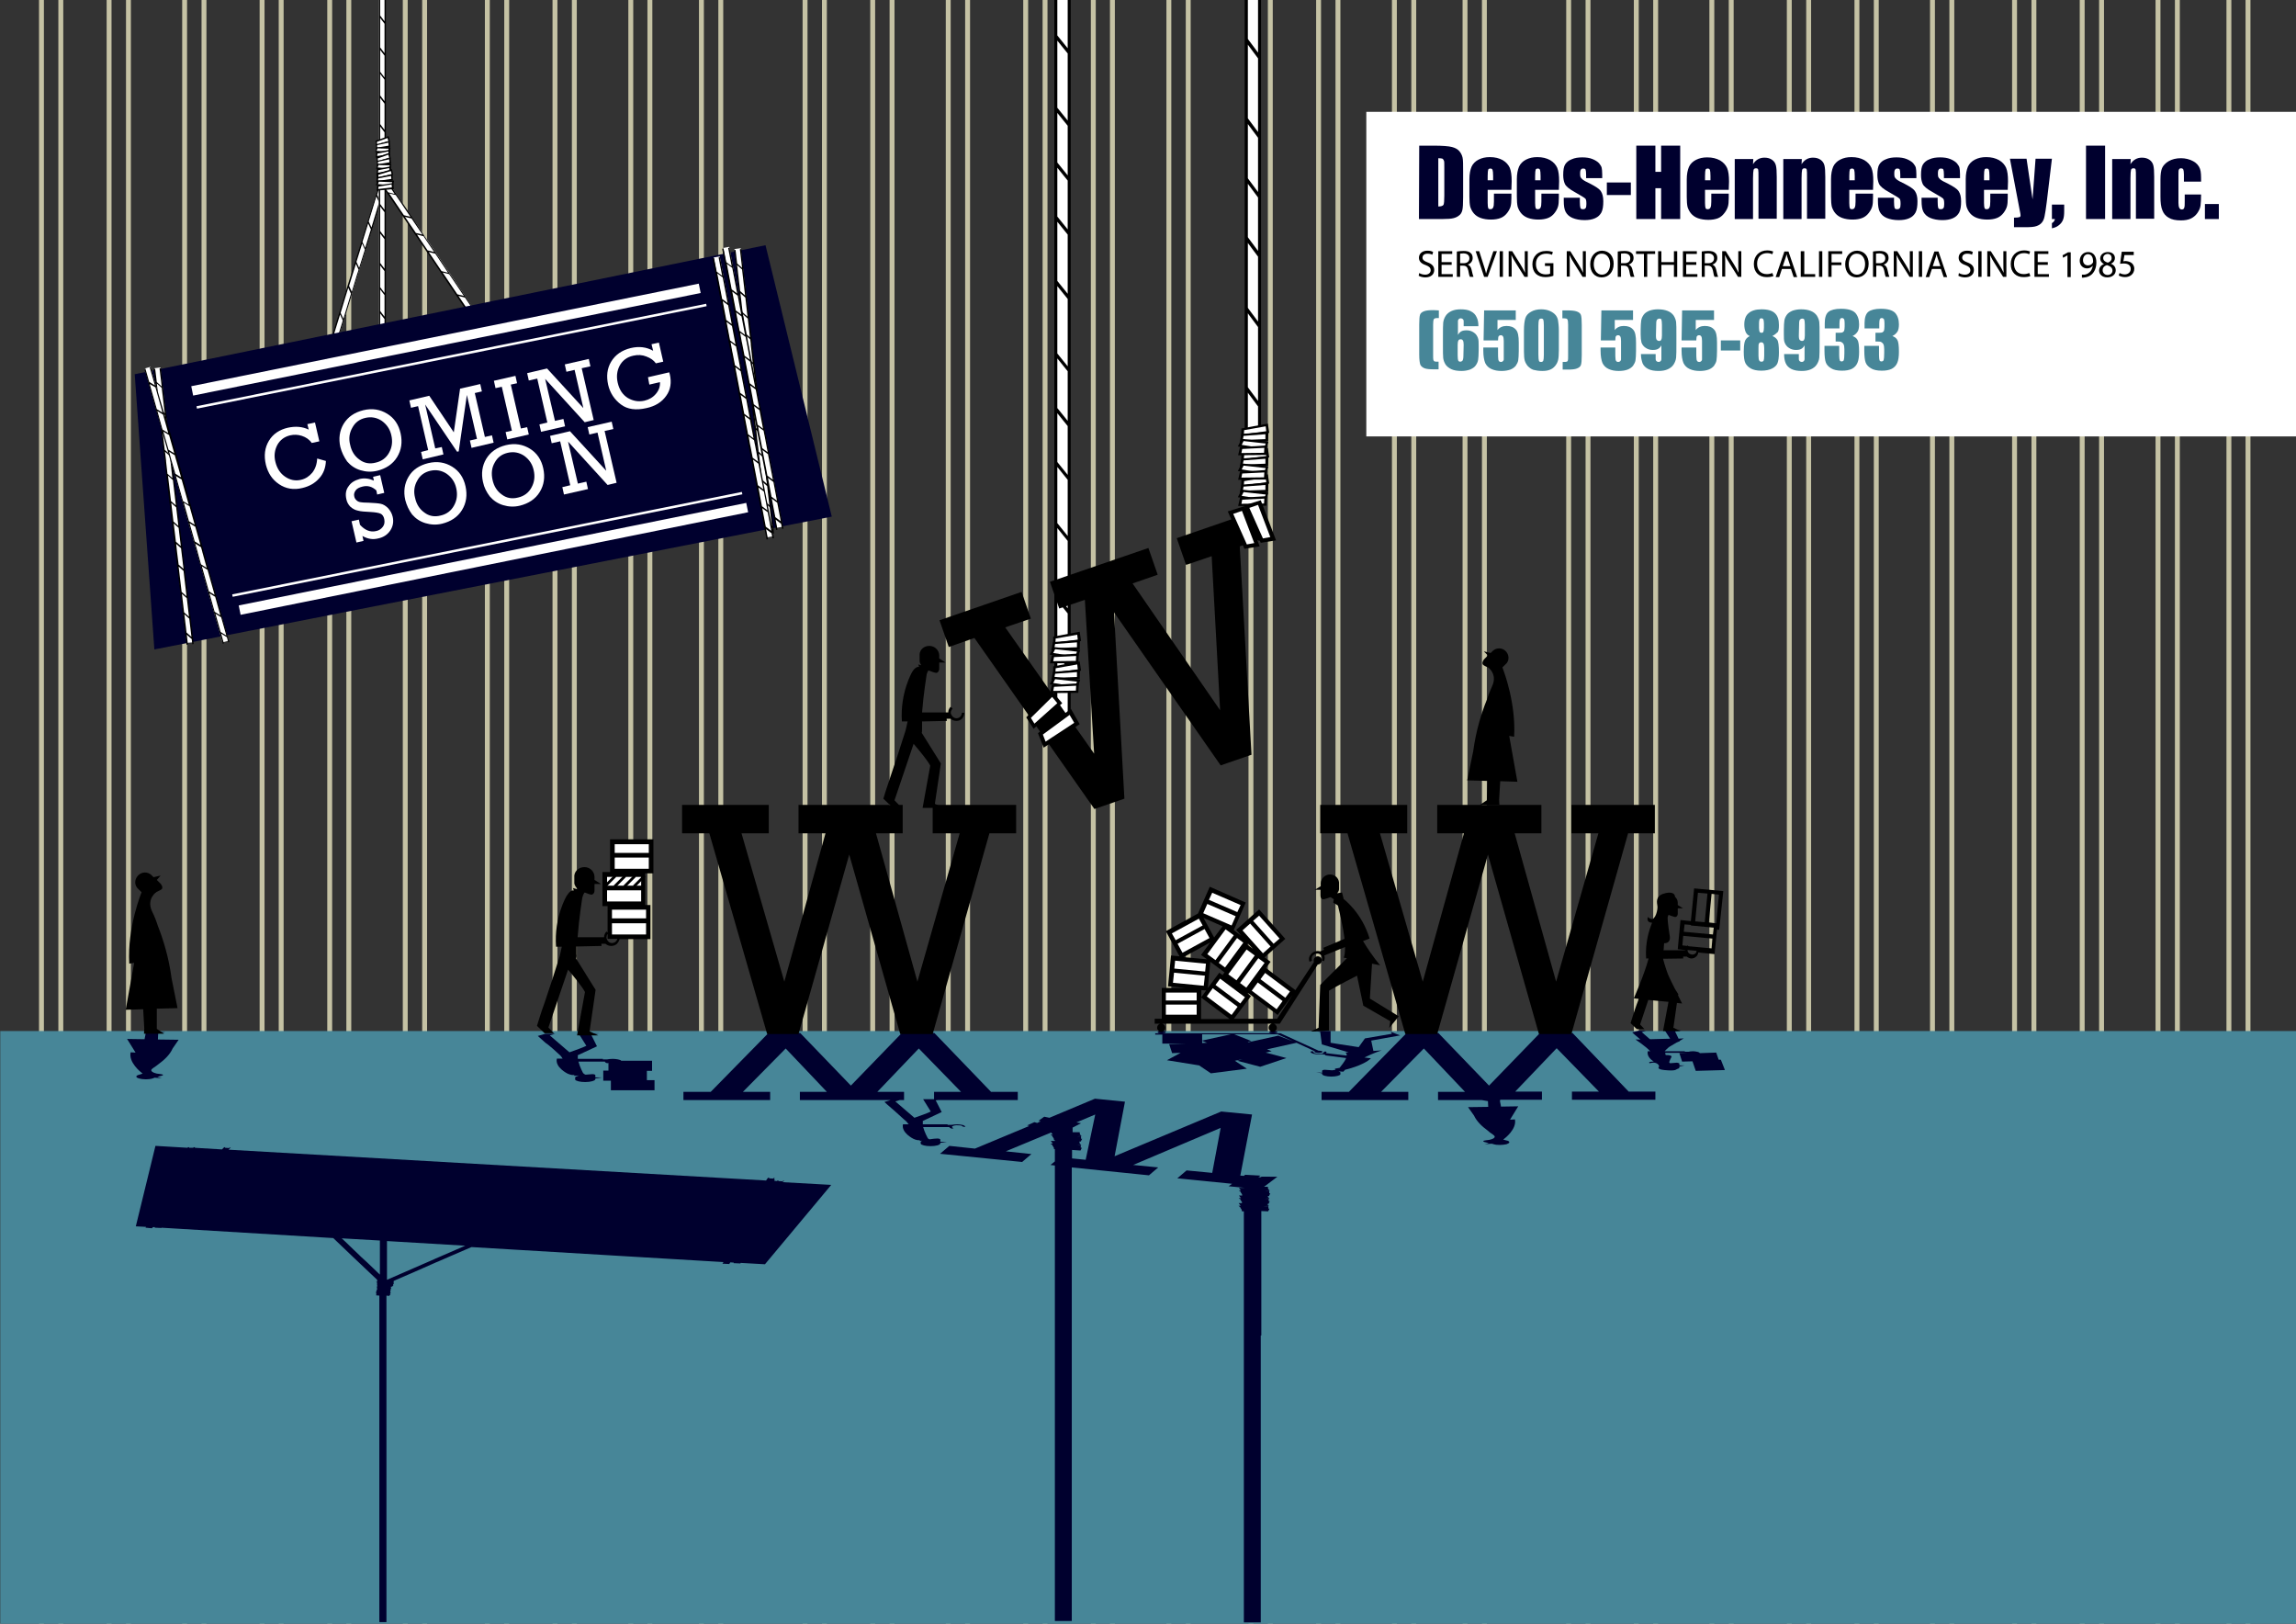 <?xml version="1.0" encoding="UTF-8"?> <!-- Generator: Adobe Illustrator 25.3.1, SVG Export Plug-In . SVG Version: 6.00 Build 0) --> <svg xmlns="http://www.w3.org/2000/svg" xmlns:xlink="http://www.w3.org/1999/xlink" version="1.1" id="Ebene_1" x="0px" y="0px" viewBox="0 0 841.9 595.3" style="enable-background:new 0 0 841.9 595.3;" xml:space="preserve"><rect x="0" y="0" width="841.9" height="595.3" fill="#333333" stroke="none"/> <style type="text/css"> .st0{fill:#C5C2A4;} .st1{fill:#FFFFFF;} .st2{fill:#478698;} .st3{fill:#00002E;} </style> <g> <g> <rect x="14.3" class="st0" width="1.8" height="595.3"></rect> <rect x="21.4" class="st0" width="1.8" height="595.3"></rect> </g> <g> <rect x="39.1" class="st0" width="1.8" height="595.3"></rect> <rect x="46.2" class="st0" width="1.8" height="595.3"></rect> </g> <g> <rect x="66.8" class="st0" width="1.8" height="595.3"></rect> <rect x="73.9" class="st0" width="1.8" height="595.3"></rect> </g> <g> <rect x="95.2" class="st0" width="1.8" height="595.3"></rect> <rect x="102.2" class="st0" width="1.8" height="595.3"></rect> </g> <g> <rect x="120" class="st0" width="1.8" height="595.3"></rect> <rect x="127" class="st0" width="1.8" height="595.3"></rect> </g> <g> <rect x="147.7" class="st0" width="1.8" height="595.3"></rect> <rect x="154.8" class="st0" width="1.8" height="595.3"></rect> </g> <g> <rect x="177.8" class="st0" width="1.8" height="595.3"></rect> <rect x="184.9" class="st0" width="1.8" height="595.3"></rect> </g> <g> <rect x="202.6" class="st0" width="1.8" height="595.3"></rect> <rect x="209.7" class="st0" width="1.8" height="595.3"></rect> </g> <g> <rect x="230.4" class="st0" width="1.8" height="595.3"></rect> <rect x="237.4" class="st0" width="1.8" height="595.3"></rect> </g> <g> <rect x="256.3" class="st0" width="1.8" height="595.3"></rect> <rect x="263.4" class="st0" width="1.8" height="595.3"></rect> </g> </g> <g> <g> <rect x="294.3" class="st0" width="1.8" height="595.3"></rect> <rect x="301.4" class="st0" width="1.8" height="595.3"></rect> </g> <g> <rect x="319.1" class="st0" width="1.8" height="595.3"></rect> <rect x="326.2" class="st0" width="1.8" height="595.3"></rect> </g> <g> <rect x="346.8" class="st0" width="1.8" height="595.3"></rect> <rect x="353.9" class="st0" width="1.8" height="595.3"></rect> </g> <g> <rect x="375.2" class="st0" width="1.8" height="595.3"></rect> <rect x="382.3" class="st0" width="1.8" height="595.3"></rect> </g> <g> <rect x="400" class="st0" width="1.8" height="595.3"></rect> <rect x="407" class="st0" width="1.8" height="595.3"></rect> </g> <g> <rect x="427.7" class="st0" width="1.8" height="595.3"></rect> <rect x="434.8" class="st0" width="1.8" height="595.3"></rect> </g> <g> <rect x="457.8" class="st0" width="1.8" height="595.3"></rect> <rect x="464.9" class="st0" width="1.8" height="595.3"></rect> </g> <g> <rect x="482.6" class="st0" width="1.8" height="595.3"></rect> <rect x="489.7" class="st0" width="1.8" height="595.3"></rect> </g> <g> <rect x="510.4" class="st0" width="1.8" height="595.3"></rect> <rect x="517.5" class="st0" width="1.8" height="595.3"></rect> </g> <g> <rect x="536.3" class="st0" width="1.8" height="595.3"></rect> <rect x="543.4" class="st0" width="1.8" height="595.3"></rect> </g> </g> <g> <g> <rect x="574.3" class="st0" width="1.8" height="595.3"></rect> <rect x="581.4" class="st0" width="1.8" height="595.3"></rect> </g> <g> <rect x="599.1" class="st0" width="1.8" height="595.3"></rect> <rect x="606.2" class="st0" width="1.8" height="595.3"></rect> </g> <g> <rect x="626.8" class="st0" width="1.8" height="595.3"></rect> <rect x="633.9" class="st0" width="1.8" height="595.3"></rect> </g> <g> <rect x="655.2" class="st0" width="1.8" height="595.3"></rect> <rect x="662.3" class="st0" width="1.8" height="595.3"></rect> </g> <g> <rect x="680" class="st0" width="1.8" height="595.3"></rect> <rect x="687.1" class="st0" width="1.8" height="595.3"></rect> </g> <g> <rect x="707.7" class="st0" width="1.8" height="595.3"></rect> <rect x="714.8" class="st0" width="1.8" height="595.3"></rect> </g> <g> <rect x="737.8" class="st0" width="1.8" height="595.3"></rect> <rect x="744.9" class="st0" width="1.8" height="595.3"></rect> </g> <g> <rect x="762.6" class="st0" width="1.8" height="595.3"></rect> <rect x="769.7" class="st0" width="1.8" height="595.3"></rect> </g> <g> <rect x="790.4" class="st0" width="1.8" height="595.3"></rect> <rect x="797.5" class="st0" width="1.8" height="595.3"></rect> </g> <g> <rect x="816.4" class="st0" width="1.8" height="595.3"></rect> <rect x="823.4" class="st0" width="1.8" height="595.3"></rect> </g> </g> <g> <rect x="426.9" y="363.2" class="st1" width="12.8" height="10"></rect> <rect x="460.8" y="356.9" transform="matrix(0.623 -0.782 0.782 0.623 -108.586 501.225)" class="st1" width="10" height="12.8"></rect> <rect x="444.6" y="359" transform="matrix(0.623 -0.782 0.782 0.623 -116.316 489.335)" class="st1" width="10" height="12.8"></rect> <rect x="457.8" y="336.2" transform="matrix(0.747 -0.665 0.665 0.747 -110.673 394.506)" class="st1" width="10" height="12.8"></rect> <rect x="442.9" y="327.1" transform="matrix(0.437 -0.899 0.899 0.437 -47.898 590.404)" class="st1" width="10" height="12.8"></rect> <rect x="431.2" y="350.1" transform="matrix(9.084488e-02 -0.996 0.996 9.084488e-02 41.474 758.51)" class="st1" width="10" height="12.8"></rect> <rect x="430.2" y="338.3" transform="matrix(0.876 -0.481 0.481 0.876 -111.347 252.576)" class="st1" width="12.8" height="10"></rect> <rect x="442.8" y="342.9" transform="matrix(0.58 -0.814 0.814 0.58 -94.788 511.794)" class="st1" width="12.8" height="10"></rect> <rect x="451.1" y="350" transform="matrix(0.58 -0.814 0.814 0.58 -97.096 521.495)" class="st1" width="12.8" height="10"></rect> </g> <rect x="387.6" class="st1" width="4.1" height="261.5"></rect> <rect x="457.5" class="st1" width="4.1" height="162.8"></rect> <rect x="0.1" y="378" class="st2" width="841.8" height="217.3"></rect> <g> <path class="st3" d="M344.8,418.5L344.8,418.5v-0.6v-0.1c0-0.2-0.4-0.4-1.1-0.4c-0.4,0-1.9,0.1-2.9,0.3c-0.2-0.1-0.4-0.2-0.6-0.4 c0,0-1.2-2.2-1.7-4.1h9.6c0,0.2,0.3,0.4,0.9,0.6l0.7-0.2c-0.4-0.1-0.6-0.3-0.6-0.4l0,0V413c0.1-0.1,0.3-0.2,0.6-0.3 c0.6-0.2,1.6-0.2,2.4-0.1c0.6,0.1,1,0.3,1,0.5h0.9c0-0.2-0.3-0.4-0.8-0.6l0,0c-0.1,0-0.3-0.1-0.4-0.1c-0.5-0.1-1.1-0.2-1.8-0.2 c-0.8,0-1.5,0.1-2.1,0.2h-1.5l0.1-0.2h-9.1c0-0.3-0.1-0.5,0-0.8c0-0.2,0-0.3-0.1-0.4l7-3.3l-2.2-4.3l0.8-0.1h29.3v-3h-9.8 l-20.8-21.6h-11.9L312,398l-18.6-19.3h-11.6l-21.2,21.6h-10v3h31.8v-3h-10l15.7-15.9l15.1,15.9h-9.9v3h33.3l-2.3,0.7 c0,0,1.7,1.6,2.7,2.4c0.9,0.7,4.4,4,5.4,4.8c0.2,0.2,0.4,0.6,0.8,1h-2.1c-0.7,3.1,3.8,5.3,3.8,5.3c1,0.5,1.9,0.6,2.5,0.5 c-0.2,0.2-0.3,0.3-0.3,0.3l1.1-0.1c-0.3,0.1-0.6,0.3-0.6,0.4l0,0v0.7l0,0c0.2,0.5,1.7,0.9,3.6,0.9s3.5-0.4,3.6-1v-0.1V419l2.3-0.4 h-2.3V418.5z M335.3,409.8l-7-6l1.6-0.5h1.6v-3h-9.8l15.2-15.9l15.5,15.9h-9.9v2.7h-4l2.8,4.5C340.4,408,337.6,409,335.3,409.8z"></path> <path class="st3" d="M205.5,387c0.2,0.2,0.5,0.6,0.8,1.1h-2.1c-0.8,3.2,3.9,5.5,3.9,5.5c1.1,0.5,1.9,0.6,2.6,0.5 c-0.2,0.2-0.3,0.3-0.3,0.3h0.1l0,0l1.8-0.1c-0.7,0.2-1.4,0.5-1.4,0.7l0,0v0.8l0,0c0.2,0.5,1.8,0.9,3.7,0.9c2,0,3.6-0.5,3.7-1v-0.1 v-0.2l2.4-0.4h-2.4l0,0v-0.7v-0.1c0-0.2-0.4-0.4-1.1-0.4c-0.4,0-1.5,0.1-2.5,0.2c-0.3-0.1-0.6-0.3-0.9-0.6c0,0-1.2-2.2-1.7-4.2h9.7 c0,0.2,0.3,0.5,0.9,0.6l0.4-0.1v2.8h-1.9v3.7h2.8v3.5h16V396h-2.8v-3.4h1.9v-3.7h-11.3c-0.1-0.2-0.4-0.3-0.8-0.4l0,0 c-0.1,0-0.3-0.1-0.4-0.1c-0.5-0.1-1.2-0.2-1.9-0.2c-0.8,0-1.6,0.1-2.1,0.2H221l0.1-0.2h-9.2c0-0.3-0.1-0.6,0-0.8 c0-0.2,0-0.4-0.1-0.5l7.1-3.3l-2.2-4.4l3.2-0.4h-7.8l2.9,4.6c-0.9,0.5-3.9,1.6-6.2,2.4l-7.2-6.2l2-0.6H200l-2.8,0.8 c0,0,1.8,1.6,2.8,2.5C200.9,382.8,204.6,386.1,205.5,387z"></path> <path class="st3" d="M52.3,393.6l-1.5,0.5h-0.1c-1.1,0.4-0.9,1,0.4,1.3c1.3,0.4,3.5,0.4,4.8,0l0.3-0.1l0.5-0.2l2.6,0.2l-1.6-0.5 l0,0l1.5-0.4h0.1c0.5-0.2,0.7-0.4,0.2-0.5c-0.3-0.1-1.2-0.2-2-0.3c-0.9-0.2-3.1-0.9-1.4-2c0.9-0.6,1.6-1.1,2.2-1.6 c1.8-1.3,4-3.3,5-5.6l2.2-3.2l-7.6-0.1l0.1-2.2l2.7-0.5h-7.4l0.1,0.6l-0.4,2l-6.4-0.1l3.1,5l-1.8-0.1 C47.1,389.5,51.5,393,52.3,393.6z"></path> <path class="st3" d="M482.1,385.4c-0.1,0.1-0.1,0.1-0.1,0.2c0,0.2,0.7,0.4,1.5,0.4s1.5-0.2,1.5-0.4c0-0.2-0.7-0.4-1.5-0.4l-14-6.4 h-2.2c0.7-0.1,1.1-0.2,1.1-0.4c0-0.2-0.7-0.5-1.5-0.5s-1.5,0.2-1.5,0.5c0,0.2,0.5,0.4,1.1,0.4h-40.1c0.7-0.1,1.1-0.2,1.1-0.4 c0-0.2-0.7-0.5-1.5-0.5s-1.5,0.2-1.5,0.5c0,0.2,0.5,0.4,1.1,0.4h-2v0.5h2.6v3.3h8.8l-6.3,0.2l1.1,3.3l3.1-0.1l-5,2.7l11.8,1.9 l4.3,2.9l13.2-1.7l-4.4-2.9l2.8-0.6l-1.9,0.6l8.4,2.2l9.6-3.2l-7.6-2l2.2-0.5l-1.7-0.7l10.8-2.4L482.1,385.4z M440.8,382.4v-0.8 l1.8,0.7L440.8,382.4z M440.8,381.5v-2.3h10.5L440.8,381.5z M468.7,379.7l-10.9,2.4l-0.2-0.1h-0.2l1.5-0.3l-6.3-2.5h15.9l5.7,2.6 L468.7,379.7z"></path> <path class="st3" d="M482.6,393.1l2.2,0.4v0.2v0.1c0.1,0.5,1.6,0.9,3.4,0.9c1.7,0,3.1-0.4,3.3-0.8l0,0v-0.7l0,0 c0-0.1-0.3-0.3-0.7-0.4l1.8,0.1l0.6-0.7c0,0,6.7-1.5,9.5-4.2l-2.4-0.3c3.4-1.7,6.3-2.6,6.3-2.6l-3,0.2l-0.8-3.8l10.6-1.9l-3.4-1.3 l0.4,0.7l-9.9,1.7l-2.3,3.2c-6.1-0.9-10.3-1.6-10.3-1.6V378l-6.7-0.1l2.9,0.4l0.6,4.6l9.8,2.9l-1.2,0.1c0.4,0.2,0.6,0.6,0.5,1.1 l-7.6-0.9c0.3-0.2,0.3-0.4-0.1-0.6l-0.8,0.1c0.2,0.1,0.2,0.3,0,0.4l0,0l-0.1,0.1c-0.2,0.1-0.5,0.2-0.9,0.2c-0.8,0.1-1.7,0-2.3-0.2 c-0.4-0.2-0.5-0.4-0.3-0.6l-0.9-0.1c-0.3,0.2-0.3,0.4,0,0.6l0,0c0.1,0,0.2,0.1,0.3,0.1c0.3,0.2,0.8,0.3,1.4,0.4 c0.7,0.1,1.5,0.1,2.2,0l1.4,0.2l-0.3,0.2l7.8,1c-0.5,1.3-1.8,2.8-2.4,3.6c-0.5,0.1-1.1,0.2-1.7,0.3c0,0,0,0.2,0.2,0.4l-1.2,0.2 c-1-0.1-2.3-0.2-2.7-0.2c-0.6,0-1,0.2-1,0.4v0.1v0.6l0,0L482.6,393.1z"></path> <path class="st3" d="M576.6,378.7h-11.9L546,398l-18.6-19.3h-11.6l-21.2,21.6h-10v3h31.8v-3h-10l15.7-15.9l15.1,15.9h-9.9v3h16 l2.3,0.4l0.1,2.1l-7.4,0.1l2.2,3.1c1,2.2,3.1,4.1,4.9,5.4c0.5,0.5,1.2,1,2.1,1.6c1.6,1.1-0.5,1.7-1.4,1.9c-0.9,0.1-1.7,0.2-2,0.3 c-0.4,0.1-0.2,0.3,0.2,0.5h0.1l1.5,0.4l0,0l-1.5,0.4l2.5-0.2l0.5,0.1l0.3,0.1c1.3,0.4,3.4,0.3,4.7,0c1.2-0.4,1.4-0.9,0.4-1.3h-0.1 l-1.5-0.4c0.8-0.6,5-3.9,4.3-7.4l-1.8,0.1l3-4.9l-6.3,0.1l-0.4-2l0.1-0.5h15.3v-3h-9.8l15.2-15.9l15.5,15.9h-9.9v3H607v-3h-9.8 L576.6,378.7z"></path> <path class="st3" d="M462.6,431.4l-0.4,0.2h-0.6l0,0h-0.2l0.8-0.6l-5.6-0.3l-0.5,0.4l-1.3-0.1l4.3-22.4l-11.3-1.1l-39.1,16.4 l3.8-20l-11-1.1l-16.7,7l-1.9-0.4l-2.1,1.5l0.8,0.2l-1.3,0.6l-1-0.3l-2.7,1.2l0.8,0.2l-19.9,8.3l-9.4-1l-3.4,2.9l30.1,3l3.4-2.9 l-9.4-1l16.6-6.9l0.6,0.7h0.3l-1.1,0.1l0.8,0.5h-0.2l0.6,0.9l0,0l0.1,0.6h0.3v0.3h-1.5l0.7,0.9h0.3l-1.1,0.1l0.8,0.5h-0.2l0.6,0.9 l0,0l0.1,0.6h0.3v4.5l-1.6,1.3l1.6,0.2v167h6.2V428l28.3,2.9l3.4-2.9l-9.2-0.9l32.1-13.6l-3.1,16.5l-9.4-0.9l-3.4,2.9l20.1,2 l-1.3,0.9l6,0.6l0,0h-2.2l0.7,0.9h0.3h-1.1l0.8,0.5h-0.2l0.6,0.9l0,0l0.1,0.5h-1.2l0.7,0.9h0.3l-1.1,0.1l0.8,0.5h-0.2l0.6,0.9l0,0 v0.4h-1.2l0.7,0.9h0.3l-1.1,0.1l0.8,0.5h-0.2l0.6,0.9l0,0l0.1,0.6h0.7v150.7h6.2V489.6h0.2v-6.1l0,0l0,0V475l0,0l0,0v-6.4l0,0l0,0 v-6.3l0,0l0,0v-1.5v-0.3v-5.8l0,0l0,0v-8.5l0,0l0,0V444l2.5,0.1l0.5-1h-0.4v-0.9h-1.7l1.9-0.1l-0.6-0.6v-0.1h0.4l0.5-1h-0.4v-0.9 h-1.7l2-0.1l-0.6-0.6v-0.3h0.4l0.5-1h-0.4v-0.9h-1.7l1.9-0.1l-0.6-0.6l-0.1-0.8h-1.4l4.9-3.7H462.6z M393.1,418.5h0.3H393.1 L393.1,418.5z M398.1,425.2l-5-0.5v-3.1l3.1,0.2l0.5-1h-0.4v-0.9h-1.7l1.9-0.1l-0.6-0.6l-0.1-0.7h0.5l0.5-1h-0.4v-0.9h-1.7l1.9-0.1 l-0.6-0.6l-0.1-0.8h-2.6v-1.7l3.1-1.6l-1.7-0.3l6.9-2.9L398.1,425.2z"></path> <path class="st3" d="M631,388.5h-0.8l-0.9-2.6l-6,0.2c-0.1-0.2-0.3-0.3-0.6-0.4l0,0c-0.1,0-0.2-0.1-0.4-0.1c-0.4-0.1-1-0.2-1.5-0.2 c-0.7,0-1.3,0.1-1.7,0.2h-1.3v-0.2h-7.4c0.7-0.8,1.7-1.7,2.2-1.9c0.4-0.2,1.3-0.8,2.2-1.3l1.2-0.5l-0.1-0.1 c0.8-0.5,1.5-0.9,1.5-0.9l-1.9,0.1l-1.3-2.7l2.6-0.4h-6.4l2,3.1L605,381l-3-2.6l1.6-0.5h-2.8l-2.3,0.6c0,0,1.4,1.3,2.3,2 c0.1,0.1,0.4,0.3,0.7,0.6h-1.8c0,0,3.9,2.6,5.4,4.3h-0.9c-0.4,1.7,1.1,3.1,2.2,3.8c-2.2,0-1.7,0.5-1.5,0.6c0,0,0.2-0.1,1.1-0.2 c1.5-0.2,2.6,1,2.3,1.5c-0.4,0.5-0.3,1.1,3.2,1.3c2.8,0.2,3.2-0.3,3.3-0.4c0.6-0.2,1-0.4,1-0.6v-0.1V391l1.9-0.4h-1.9l0,0v-0.5V390 c0-0.2-0.3-0.3-0.9-0.4c-0.4,0-1.6,0.1-2.5,0.2c-0.1-0.1-0.2-0.1-0.3-0.2c-0.1-0.5,0.8-2.1,0.8-2.1s0.4-0.7-2-0.7c0,0,0,0-0.1,0 c-0.1-0.2-0.2-0.5-0.2-0.8h8l0,0l-2.8,0.1l1,3.1l3.8-0.1l1.2,3.5l10.7-0.3L631,388.5z"></path> <path class="st3" d="M604.8,389.8L604.8,389.8L604.8,389.8z"></path> <path class="st3" d="M287.6,432.9h-0.5l-0.1,0.2l-1.6-0.1l0.1-0.2H285v0.2l-1.1-0.1l0.2-0.5h-0.3l0.3-0.5h-0.5l-0.1,0.2L282,432 l0.1-0.2h-0.5l-0.7,1L83.8,421.5l0.2-0.2l0,0l0,0l0.6-0.6h-0.4l-0.2,0.2l-1.6-0.1l0.2-0.2h-0.4l-0.8,0.8l-10-0.6l0.1-0.2H71 l-0.1,0.2h-1.2h-0.4l0.1-0.2h-0.5l-0.1,0.2L57,420.1l-7.2,29.5l3.8,0.2l-0.3,0.3h0.2l0,0l2.1,0.2l0,0h0.1l0.4-0.4h0.7l-0.1,0.2h0.2 l0,0l2.2,0.1l0,0h0.1v-0.1l63,3.8l6.8,6.5l0.1,0.1l9.3,8.8h-0.2l0.2,0.6h0.2h-0.7l0.4,0.3h-0.1l0.1,0.6l0,0l-0.1,0.4h0.1l0.1,0.5 h0.2H138l0.3,0.3h-0.1l0.1,0.6l0,0l-0.1,0.4H138l0.1,0.6h0.2h-0.6l0.3,0.3h-0.1l0.1,0.6l0,0l-0.1,0.4l1.2,0.1v3.2v0.1v116.4h0.5 h1.6h0.3h0.2V487.2l0,0l0,0v-3.4l0,0l0,0v-2.6l0,0l0,0v-2.5l0,0l0,0V478v-0.1v-2.3l0,0l0,0V475l1,0.1l0.5-0.6H143l0.2-0.5h-0.9h1 l-0.2-0.4l0.1-0.5h-0.1l0.3-0.3h-0.2l0.2-0.5h-0.9h1l-0.2-0.4l0.1-0.2h0.4l0.5-0.6h-0.2l0.2-0.5h-1h1.2l-0.2-0.4l0.1-0.5h-0.2 l1.3-0.6l0,0l0,0l5.8-2.5l0,0l0,0l4.3-1.9l0,0l0,0l4.3-1.9l0,0l0,0l1-0.4l0.2-0.1l3.9-1.7l0,0l0,0l5.8-2.5l0,0l0,0l2.1-0.9 l92.4,5.5l-0.4,0.6h0.2l0,0l2.2,0.1l0,0h0.1l0.4-0.6l1.3,0.1l-0.1,0.2h0.2l0,0l2.2,0.1l0,0h0.1l0.1-0.2l8.9,0.5l24.3-29.1l-17.9-1 L287.6,432.9z M139.3,466.2v0.3v0.8l-2.4-2.3l0,0l0,0l-2.3-2.2l0,0l0,0l-2.3-2.1l0,0l0,0l-0.5-0.5l-0.1-0.1l-2.1-2l0,0l0,0l-3-2.9 l0,0l0,0l-1.3-1.2l14,0.8L139.3,466.2L139.3,466.2z M159.3,461.6l-0.2,0.1l-17.2,7.5V467l0,0l0,0v-0.4v-0.3V464l0,0l0,0v-3.4l0,0 l0,0V458l0,0l0,0v-2.5l0,0l0,0V455l28.7,1.7L159.3,461.6z"></path> </g> <g> <polygon class="st1" points="199.5,151.5 197.7,152.8 139.2,66.2 141.1,64.9 "></polygon> <path d="M151.2,79.7L151.2,79.7l-5.8-8.5l0,0l0,0l-4.1-6.1l-0.4,0.3l3.8,5.7l-2.4-0.6l-2.8-4.2l-0.4,0.3l19.6,29l0.2,0.3l19.1,28.3 l0.5,0.7l19.3,28.6l0.4-0.3l-2.1-3.1l2.4,0.6l1.1,1.6l0.4-0.3l-1.2-1.8l0,0l0,0l-4.3-6.3l0,0l0,0l-4.3-6.4l0,0l0,0l-5.8-8.5l0,0 l0,0l-3.6-5.4l-0.5-0.7l-0.7-1l0,0l0,0l-4.3-6.3l0,0l0,0l-4.3-6.4l0,0l0,0l-5.8-8.5l0,0l0,0l-3.9-5.8l-0.2-0.3l-1-1.5l0,0l0,0 l-4.3-6.3l0,0l0,0L151.2,79.7L151.2,79.7z M198.1,150l-2.4-0.6l-3.9-5.8l2.4,0.6L198.1,150z M193.8,143.6l-2.4-0.6l-4-5.9l2.4,0.6 L193.8,143.6z M189.5,137.1l-2.4-0.6l-5.4-8l2.4,0.6L189.5,137.1z M179.8,122.9l0.5,0.7l3.4,5l-2.4-0.6l-2.3-3.5l-0.5-0.7l-1.6-2.4 l2.4,0.6L179.8,122.9z M178.8,121.4l-2.4-0.6l-3.9-5.8l2.4,0.6L178.8,121.4z M174.5,115l-2.4-0.6l-4-5.9l2.4,0.6L174.5,115z M170.1,108.5l-2.4-0.6l-5.4-8l2.4,0.6L170.1,108.5z M160.5,94.3l0.2,0.3l3.6,5.4l-2.4-0.6l-2.6-3.9l-0.2-0.3l-1.9-2.8l2.4,0.6 L160.5,94.3z M159.2,92.4l-2.4-0.6l-3.9-5.8l2.4,0.6L159.2,92.4z M154.9,86l-2.4-0.6l-4-5.9l2.4,0.6L154.9,86z M150.5,79.5 l-2.4-0.6l-5.4-8l2.4,0.6L150.5,79.5z"></path> </g> <g> <polygon class="st1" points="110.8,166.7 108.7,166 139.6,66.3 141.7,66.9 "></polygon> <path d="M136.5,84.1L136.5,84.1l3-9.9l0,0l0,0l2.2-7.1l-0.4-0.1l-2,6.6l-1-2.2l1.5-4.8l-0.4-0.1L129,99.8l-0.1,0.3l-10.1,32.6 l-0.3,0.8l-10.2,33l0.4,0.1l1.1-3.6l1,2.2l-0.6,1.9l0.4,0.1l0.6-2l0,0l0,0l2.3-7.3l0,0l0,0l2.3-7.4l0,0l0,0l3-9.8l0,0l0,0l1.9-6.2 l0.3-0.8l0.4-1.2l0,0l0,0l2.3-7.3l0,0l0,0l2.3-7.4l0,0l0,0l3-9.8l0,0l0,0l2.1-6.7l0.1-0.3l0.5-1.7l0,0l0,0L134,92l0,0l0,0 L136.5,84.1L136.5,84.1z M111.2,164.6l-1-2.2l2.1-6.7l1,2.2L111.2,164.6z M113.4,157.3l-1-2.2l2.1-6.8l1,2.2L113.4,157.3z M115.7,149.8l-1-2.2l2.8-9.2l1,2.2L115.7,149.8z M120.8,133.4l-0.3,0.8l-1.8,5.7l-1-2.2l1.2-4l0.3-0.8l0.9-2.8l1,2.2L120.8,133.4z M121.3,131.7l-1-2.2l2.1-6.7l1,2.2L121.3,131.7z M123.6,124.3l-1-2.2l2.1-6.8l1,2.2L123.6,124.3z M125.9,116.9l-1-2.2l2.8-9.2 l1,2.2L125.9,116.9z M131,100.4l-0.1,0.3L129,107l-1-2.2l1.4-4.5l0.1-0.3l1-3.3l1,2.2L131,100.4z M131.7,98.2l-1-2.2l2.1-6.7l1,2.2 L131.7,98.2z M133.9,90.9l-1-2.2l2.1-6.8l1,2.2L133.9,90.9z M136.2,83.4l-1-2.2L138,72l1,2.2L136.2,83.4z"></path> </g> <rect x="138.9" class="st1" width="2.4" height="122.5"></rect> <path d="M353.6,261.3h-0.9c0,0.8-0.4,1.4-1,1.8c-0.8,0.4-1.7,0.3-2.4-0.4c-0.3-0.3-0.5-0.7-0.6-1.1v-0.4l0,0c0-0.5,0.2-1,0.6-1.4 l-0.7-0.7c-0.6,0.6-0.9,1.3-0.9,2.1h-9.6c0.5-6.6,1.7-14,1.7-14c0.2-0.6,0.4-1.1,0.6-1.4c1.1,0.4,2.5,0.9,2.9,0.9 c0.7-0.1,1-0.7,1.1-1.4v-0.2v-2.2l0,0h2.3l-2.3-1.5v-0.8v-0.4c-0.1-1.9-1.7-3.4-3.6-3.4s-3.4,1.2-3.6,3v0.1v2.5l0,0 c0,0.5,0.3,1,0.6,1.5l-1.1-0.3c0,0,0.2,0.4,0.3,0.9c-0.6-0.1-1.5,0.2-2.5,1.8c0,0-4.5,7.6-3.8,18.2h2.1c-0.3,1.5-0.6,2.7-0.8,3.5 c-0.9,2.9-4.5,14-5.4,16.5c-1,2.8-2.7,8.3-2.7,8.3l2.7,2.6h3.3l-1.9-2l7-20.7c2.3,2.7,5.2,6.2,6.1,8l-2.8,15.5h7.6l-3.1-1.5 l2.2-14.8l-7-11.2c0.1-0.4,0.1-0.9,0.1-1.5c0-0.8,0-1.7,0-2.7l9.1-0.2l-0.1-0.8h1.5c0.5,0.5,1.3,0.8,2.1,0.8c0.7,0,1.3-0.2,1.8-0.6 c0.1-0.1,0.3-0.2,0.4-0.4l0,0C353.3,262.8,353.6,262.1,353.6,261.3z"></path> <path d="M545.4,286.3l-7.4-0.2l2.2-10.7c1-7.5,3.1-14.2,4.9-18.6c0.5-1.6,1.2-3.4,2.1-5.4c1.6-3.6-0.5-5.9-1.4-6.6 c-0.9-0.4-1.7-0.8-2-1.1c-0.4-0.5-0.2-1.1,0.2-1.7l0.1-0.2l1.5-1.5l0,0l-1.5-1.5l2.5,0.6l0.5-0.5l0.3-0.3c1.3-1.2,3.4-1.2,4.7,0.1 c1.2,1.2,1.4,3.1,0.4,4.4l-0.1,0.1l-1.5,1.5c0.8,2,5,13.5,4.3,25.4l-1.8-0.3l3,16.8l-6.3-0.2l-0.4,6.8l0.1,1.9h-7.2l2.6-1.7 L545.4,286.3z"></path> <g> <path d="M58.9,321l-2.6,0.6l-0.5-0.5l-0.3-0.3c-1.4-1.3-3.5-1.2-4.8,0.1c-1.3,1.3-1.5,3.2-0.4,4.6l0.1,0.1l1.7,1.7l0,0 c0.8,0.7,2.7,0.8,3.5,0.5s3.2-1.4,3.7-1.8c0.4-0.5,0.2-1.2-0.2-1.7l-0.1-0.2l-1.5-1.5l0,0L58.9,321z"></path> <path d="M57.5,369.8l7.6-0.2l-2.2-11c-1-7.7-3.2-14.6-5-19.1c-0.5-1.6-1.2-3.5-2.2-5.5c-2.1-4.6,1.8-7.1,1.8-7.1H52 c0,0-5.4,12.9-4.6,26.4l1.8-0.3l-3.1,17.2l6.4-0.2l0.4,7l-0.1,2h7.4l-2.7-1.8L57.5,369.8z"></path> </g> <g> <path d="M483.2,353.6c0.8,0,1.5-0.7,1.5-1.5s-0.7-1.5-1.5-1.5s-1.5,0.7-1.5,1.5c0,0.2,0,0.4,0.1,0.6L475,363l-10.8-8.1l1.7-2.3 l-2.2-1.6l7.6-6.8l-9.6-10.8l-8.4,7.5l1.9,2.2l-2.8-2.1l4.4-10.1l-13.2-5.8l-4.3,9.8l-11.8,6.5l5,9.2l-3.1-0.3l-1.1,11.3l6.3,0.6 H426v11.3h-2.6v1.8h2c-0.7,0.2-1.1,0.8-1.1,1.5c0,0.8,0.7,1.5,1.5,1.5s1.5-0.7,1.5-1.5c0-0.7-0.5-1.3-1.1-1.5h40.1 c-0.7,0.2-1.1,0.8-1.1,1.5c0,0.8,0.7,1.5,1.5,1.5s1.5-0.7,1.5-1.5c0-0.7-0.5-1.3-1.1-1.5h2.2L483.2,353.6z M462.2,359l1.7-2.3 l9.1,6.8l-1.7,2.3L462.2,359z M470.3,367l-2.2,3l-9.1-6.8l2.2-3L470.3,367z M444.7,362.3l9.1,6.8l-2.2,3l-9.1-6.8L444.7,362.3z M445.7,361.1l1.7-2.3l9.1,6.8l-1.7,2.3L445.7,361.1z M447.1,356.6l-4.2,5.6l0.9-9.6l5.2,3.9l-0.7,1L447.1,356.6z M445.2,343.7 l-3.9-7.2l7,3.1L445.2,343.7z M449.4,340.7l3,2.2l-6.7,9.1l-3-2.2L449.4,340.7z M461.4,351.3l2.3,1.7l-6.7,9.1l-2.3-1.7 L461.4,351.3z M453.4,359.4l-3-2.2l6.7-9.1l3,2.2L453.4,359.4z M461.7,335.7l7.5,8.4L467,346l-7.5-8.4L461.7,335.7z M458.4,338.6 l7.5,8.4l-2.8,2.5l-7.5-8.4L458.4,338.6z M459.5,347.9l-2.2-1.6l0.3-0.4L459.5,347.9z M455.9,345.6l-6.7,9.1l-2.3-1.7l6.7-9.1 L455.9,345.6z M444.5,327.3l10.4,4.5l-1.2,2.6l-10.4-4.5L444.5,327.3z M442.7,331.4l10.4,4.5l-1.5,3.4l-10.4-4.5L442.7,331.4z M429.7,342.2l9.9-5.4l1.4,2.5l-9.9,5.4L429.7,342.2z M441.7,340.6l1.8,3.3l-9.9,5.4l-1.8-3.3L441.7,340.6z M443.8,345.5l-3.4,4.6 l2.2,1.6l-8.6-0.8L443.8,345.5z M430.9,352.2l11.3,1.1l-0.3,2.9l-11.3-1.1L430.9,352.2z M430.5,356.6l11.3,1.1l-0.4,3.7l-11.3-1.1 L430.5,356.6z M442.3,363.1l-1.8,2.5V363L442.3,363.1z M427.5,363.9h11.3v2.9h-11.3V363.9z M427.5,368.3h11.3v3.7h-11.3V368.3z M440.4,365.7l10.5,7.9h-10.5V365.7z M452.4,373.6l6.3-8.4l-1.5-1.2l0.2,0.2l0.2-0.2l10.9,8.1l5.5-7.4l-5.7,8.8h-15.9V373.6z"></path> <path d="M512.9,372.6l-10.6-6.5l0.8-12.8l3,0.6c0,0-2.9-3.2-6.3-8.9l2.4-0.9c-2.8-9.5-9.5-14.5-9.5-14.5l0,0l-0.6-2.4l-1.8,0.3 c0.4-0.5,0.7-1,0.7-1.5l0,0v-2.4v-0.1c-0.2-1.7-1.6-2.9-3.3-2.9c-1.8,0-3.3,1.4-3.4,3.2v0.4v0.7l-2.2,1.3h2.1l0,0v2v0.2 c0,0.7,0.4,1.3,1,1.3c0.4,0,1.7-0.4,2.7-0.8l1.2,0.8c-0.2,0.6-0.2,1.3-0.2,1.3c0.6,0.3,1.2,0.6,1.7,1c0.6,2.5,1.9,7.7,2.4,12.2 l-7.8,3.3l0.3,0.7l-1.4,0.6c-0.7-0.2-1.4-0.2-2.2,0.1c-0.6,0.3-1.1,0.7-1.4,1.2c-0.1,0.1-0.2,0.3-0.3,0.5l0,0c-0.3,0.6-0.3,1.4,0,2 l0.9-0.4c-0.3-0.6-0.1-1.4,0.3-1.9c0.6-0.6,1.5-0.9,2.3-0.6c0.4,0.2,0.7,0.4,0.9,0.7l0.1,0.3l0,0c0.2,0.4,0.2,1,0,1.4l0.8,0.3 c0.3-0.7,0.3-1.5,0.1-2.1l7.6-3.1c0,1.7-0.1,3.1-0.5,3.9l1.2,0.2l-9.8,9.8l-0.6,15.7l-2.9,1.4l6.7-0.4v-14.6c0,0,4.2-2.4,10.3-5.5 l2.3,11l9.9,5.7l-0.4,2.5L512.9,372.6z"></path> </g> <g> <path d="M281.3,379.1l-21.2-73.6h-10v-10.4h31.8v10.4h-10l15.7,54.4l15.1-54.4h-9.9v-10.4H331v10.4h-9.8l15.2,54.4l15.5-54.4H342 v-10.4h30.6v10.4h-9.8L342,379.1h-11.9l-18.7-65.8l-18.6,65.8L281.3,379.1L281.3,379.1z"></path> <path d="M401.3,296.6l-44-62.7l-9.4,3.3l-3.4-9.8l30.1-10.4l3.4,9.8l-9.4,3.2l32.6,46.3l-3.4-56.4l-9.4,3.2l-3.4-9.8l36.1-12.4 l3.4,9.8l-9.2,3.2l32.1,46.5l-3.1-56.5l-9.4,3.2l-3.4-9.8l29-10l3.4,9.8l-9.3,3.2l4.3,76.4l-11.3,3.9l-39.1-56.1l3.8,68.3 L401.3,296.6z"></path> <path d="M515.3,379.1l-21.2-73.6h-10v-10.4H516v10.4h-10l15.7,54.4l15.1-54.4H527v-10.4h38.2v10.4h-9.8l15.2,54.4l15.5-54.4h-9.9 v-10.4h30.6v10.4H597l-20.8,73.6h-11.9l-18.7-65.8L527,379.1H515.3L515.3,379.1z"></path> </g> <path d="M462.4,49.9L462.4,49.9v-29v-0.1v-0.1V0h-1.1v19.3l-3.8-5.1V0h-1.1v98.6v1v98.6h1.1v-10.6l3.8,5.1v5.5h1.1v-6v-0.1V192 v-21.5v-0.1v-0.1v-21.8v-0.1v-0.1v-29v-0.1v-0.1V99.6v-1v-5v-0.1v-0.1V71.9v-0.1v-0.1V49.9L462.4,49.9z M461.3,190.6l-3.8-5.1v-19.6 l3.8,5.1V190.6z M461.3,168.9l-3.8-5.1v-19.9l3.8,5.1V168.9z M461.3,147l-3.8-5.1v-27.1l3.8,5.1V147z M461.3,98.6v1v18.3l-3.8-5.1 V99.6v-1V89l3.8,5.1V98.6z M461.3,92l-3.8-5.1V67.3l3.8,5.1V92z M461.3,70.4l-3.8-5.1V45.4l3.8,5.1V70.4z M461.3,48.4l-3.8-5.1v-27 l3.8,5.1V48.4z"></path> <path d="M392.6,45.6L392.6,45.6V19.1l0,0l0,0V0h-1.1v17.7l-3.8-4.7V0h-1.1v90.1V91v87.8v2.3v88.7h1.1V260l3.8,4.7v5.1h1.1v-5.5l0,0 l0,0v-19.7l0,0l0,0v-19.9l0,0l0,0v-26.5l0,0l0,0V181v-2.3v-3.3l0,0l0,0v-19.7l0,0l0,0v-19.9l0,0l0,0v-26.5l0,0l0,0V91v-0.9v-4.6l0,0 l0,0V65.7l0,0l0,0V45.6L392.6,45.6z M391.5,262.8l-3.8-4.7v-17.9l3.8,4.7V262.8z M391.5,243.1l-3.8-4.7v-18.2l3.8,4.7V243.1z M391.5,223l-3.8-4.7v-24.7l3.8,4.7V223z M391.5,178.8v2.3v15.4l-3.8-4.7V181v-2.3v-7.5l3.8,4.7V178.8z M391.5,174.1l-3.8-4.7v-17.9 l3.8,4.7V174.1z M391.5,154.3l-3.8-4.7v-18.2l3.8,4.7V154.3z M391.5,134.3l-3.8-4.7v-24.7l3.8,4.7V134.3z M391.5,90.1V91v16.7 l-3.8-4.7V91v-0.9v-8.8l3.8,4.7V90.1z M391.5,84.1l-3.8-4.7V61.5l3.8,4.7V84.1z M391.5,64.3l-3.8-4.7V41.4l3.8,4.7V64.3z M391.5,44.2l-3.8-4.7V14.9l3.8,4.7V44.2z"></path> <path d="M141.5,20.1L141.5,20.1V8.4l0,0l0,0V0H141v7.8l-1.6-2.1V0h-0.5v39.8v0.4V79v1v39.2h0.5v-4.3l1.6,2.1v2.2h0.5v-2.4l0,0l0,0 V108l0,0l0,0v-8.8l0,0l0,0V87.4l0,0l0,0V80v-1v-1.4l0,0l0,0v-8.7l0,0l0,0V60l0,0l0,0V48.2l0,0l0,0v-8v-0.4v-2l0,0l0,0V29l0,0l0,0 V20.1L141.5,20.1z M141,116.1l-1.6-2.1v-7.9l1.6,2.1V116.1z M141,107.4l-1.6-2.1v-8l1.6,2.1V107.4z M141,98.5l-1.6-2.1V85.6l1.6,2.1 V98.5z M141,79v1v6.8l-1.6-2.1V80v-1v-3.3l1.6,2.1V79z M141,76.9l-1.6-2.1V67l1.6,2V76.9z M141,68.2l-1.6-2.1v-8l1.6,2.1V68.2z M141,59.3l-1.6-2.1V46.4l1.6,2.1V59.3z M141,39.8v0.4v7.4l-1.6-2.1v-5.3v-0.4v-3.9L141,38V39.8z M141,37.1l-1.6-2.1v-7.9l1.6,2.1 V37.1z M141,28.4l-1.6-2.1v-8l1.6,2.1V28.4z M141,19.5l-1.6-2.1V6.6l1.6,2.1V19.5z"></path> <g> <polygon class="st1" points="385.8,254.5 377.2,263.1 379.2,266.2 388.6,257.8 "></polygon> <path d="M379,267.2l-2.7-4.2l9.5-9.5l3.7,4.3L379,267.2L379,267.2z M378,263.2l1.3,2.1l8.4-7.5l-1.9-2.3L378,263.2L378,263.2z"></path> </g> <g> <polygon class="st1" points="392.5,261 381.5,269 383,273 394.9,265.2 "></polygon> <path d="M382.7,274.1l-2.1-5.3l12.1-8.9l3.2,5.6L382.7,274.1L382.7,274.1z M382.4,269.3l1,2.6l10.5-6.9l-1.7-2.9L382.4,269.3 L382.4,269.3z"></path> </g> <g> <g> <polygon class="st1" points="142.3,50.2 138,51.8 138.1,53.2 142.7,51.8 "></polygon> <path d="M137.9,53.5l-0.2-1.9l4.8-1.7L143,52L137.9,53.5L137.9,53.5z M138.2,52l0.1,0.9l4.1-1.2l-0.3-1.1L138.2,52L138.2,52z"></path> </g> <g> <polygon class="st1" points="142.6,52 138.1,53 138,54.5 142.7,53.7 "></polygon> <path d="M137.8,54.8l0.1-1.9l5-1.1l0.2,2.2L137.8,54.8L137.8,54.8z M138.3,53.2v0.9l4.2-0.7l-0.1-1.1L138.3,53.2L138.3,53.2z"></path> </g> <g> <polygon class="st1" points="142.9,54.3 138.3,54.2 137.9,55.6 142.7,55.9 "></polygon> <path d="M137.6,55.8l0.5-1.8l5.1,0.1l-0.3,2.1L137.6,55.8L137.6,55.8z M138.4,54.4l-0.3,0.9l4.2,0.3l0.2-1.1L138.4,54.4 L138.4,54.4z"></path> </g> <g> <polygon class="st1" points="142.7,55.2 138.2,56.1 138.1,57.5 142.9,56.8 "></polygon> <path d="M137.8,57.8l0.1-1.9l5-1l0.2,2.2L137.8,57.8L137.8,57.8z M138.4,56.3l-0.1,0.9l4.2-0.6l-0.1-1.1L138.4,56.3L138.4,56.3z"></path> </g> </g> <g> <g> <polygon class="st1" points="142.6,56.3 138.3,57.9 138.4,59.3 143,57.9 "></polygon> <path d="M138.2,59.6l-0.2-1.9l4.8-1.7l0.5,2.1L138.2,59.6L138.2,59.6z M138.5,58.1l0.1,0.9l4.1-1.2l-0.3-1.1L138.5,58.1 L138.5,58.1z"></path> </g> <g> <polygon class="st1" points="142.9,58.1 138.4,59.1 138.3,60.6 143.1,59.8 "></polygon> <path d="M138.1,60.9l0.1-1.9l5-1.1l0.2,2.2L138.1,60.9L138.1,60.9z M138.6,59.3v0.9l4.2-0.7l-0.1-1.1L138.6,59.3L138.6,59.3z"></path> </g> <g> <polygon class="st1" points="143.2,60.4 138.6,60.3 138.2,61.7 143,62 "></polygon> <path d="M137.9,61.9l0.5-1.8l5.1,0.1l-0.3,2.1L137.9,61.9L137.9,61.9z M138.8,60.5l-0.3,0.9l4.2,0.3l0.2-1.1L138.8,60.5 L138.8,60.5z"></path> </g> <g> <polygon class="st1" points="143,61.3 138.5,62.2 138.4,63.6 143.2,62.9 "></polygon> <path d="M138.1,63.9l0.1-1.9l5-1l0.2,2.2L138.1,63.9L138.1,63.9z M138.7,62.4l-0.1,0.9l4.2-0.6l-0.1-1.1L138.7,62.4L138.7,62.4z"></path> </g> </g> <g> <g> <polygon class="st1" points="395.4,243 386.7,244.7 386.6,246.9 395.8,245.6 "></polygon> <path d="M386.1,247.4l0.1-3.1l9.7-1.8l0.5,3.4L386.1,247.4L386.1,247.4z M387.1,245l-0.1,1.5l8.2-1.1l-0.2-1.8L387.1,245 L387.1,245z"></path> </g> <g> <polygon class="st1" points="395.5,245.9 386.5,246.7 386.1,248.9 395.4,248.6 "></polygon> <path d="M385.5,249.3l0.6-3l9.9-0.8l-0.1,3.5L385.5,249.3L385.5,249.3z M386.9,247l-0.3,1.5l8.3-0.3v-1.8L386.9,247L386.9,247z"></path> </g> <g> <polygon class="st1" points="395.6,249.5 386.6,248.5 385.6,250.6 394.7,252.1 "></polygon> <path d="M384.9,250.9l1.4-2.8l9.8,1.1l-1.1,3.3L384.9,250.9L384.9,250.9z M386.9,249l-0.7,1.4l8.1,1.3l0.6-1.8L386.9,249 L386.9,249z"></path> </g> <g> <polygon class="st1" points="395,250.9 386.1,251.5 385.6,253.7 394.9,253.6 "></polygon> <path d="M385,254.1l0.7-3l9.9-0.6l-0.2,3.5L385,254.1L385,254.1z M386.5,251.8l-0.3,1.5l8.3-0.1l0.1-1.8L386.5,251.8L386.5,251.8z "></path> </g> </g> <g> <g> <polygon class="st1" points="395.4,232.1 386.7,233.7 386.6,236 395.8,234.7 "></polygon> <path d="M386.1,236.5l0.1-3.1l9.7-1.8l0.5,3.4L386.1,236.5L386.1,236.5z M387.1,234.1l-0.1,1.5l8.2-1.1l-0.2-1.8L387.1,234.1 L387.1,234.1z"></path> </g> <g> <polygon class="st1" points="395.5,235 386.5,235.7 386.1,238 395.4,237.6 "></polygon> <path d="M385.5,238.4l0.6-3l9.9-0.8l-0.1,3.5L385.5,238.4L385.5,238.4z M386.9,236.1l-0.3,1.5l8.3-0.3v-1.8L386.9,236.1 L386.9,236.1z"></path> </g> <g> <polygon class="st1" points="395.6,238.6 386.6,237.6 385.6,239.7 394.7,241.2 "></polygon> <path d="M384.9,240l1.4-2.8l9.8,1.1l-1.1,3.3L384.9,240L384.9,240z M386.9,238l-0.7,1.4l8.1,1.3l0.6-1.8L386.9,238L386.9,238z"></path> </g> <g> <polygon class="st1" points="395,240 386.1,240.6 385.6,242.8 394.9,242.6 "></polygon> <path d="M385,243.2l0.7-3l9.9-0.6l-0.2,3.5L385,243.2L385,243.2z M386.5,240.9l-0.3,1.5l8.3-0.1l0.1-1.8L386.5,240.9L386.5,240.9z "></path> </g> </g> <g> <g> <polygon class="st1" points="464.5,174.4 455.7,176.1 455.6,178.3 464.8,177 "></polygon> <path d="M455.1,178.8l0.1-3.1l9.7-1.8l0.5,3.4L455.1,178.8L455.1,178.8z M456.2,176.4l-0.1,1.5l8.2-1.1l-0.2-1.8L456.2,176.4 L456.2,176.4z"></path> </g> <g> <polygon class="st1" points="464.5,177.3 455.6,178.1 455.1,180.3 464.5,180 "></polygon> <path d="M454.6,180.7l0.6-3l9.9-0.8l-0.1,3.5L454.6,180.7L454.6,180.7z M456,178.4l-0.3,1.5l8.3-0.3v-1.8L456,178.4L456,178.4z"></path> </g> <g> <polygon class="st1" points="464.6,181 455.7,179.9 454.6,182 463.8,183.5 "></polygon> <path d="M453.9,182.3l1.4-2.8l9.8,1.1l-1.1,3.3L453.9,182.3L453.9,182.3z M456,180.4l-0.7,1.4l8.2,1.3l0.6-1.8L456,180.4 L456,180.4z"></path> </g> <g> <polygon class="st1" points="464.1,182.3 455.1,182.9 454.6,185.1 463.9,185 "></polygon> <path d="M454,185.5l0.7-3l9.9-0.6l-0.2,3.5L454,185.5L454,185.5z M455.5,183.2l-0.3,1.5l8.3-0.1l0.1-1.8L455.5,183.2L455.5,183.2z "></path> </g> </g> <g> <g> <polygon class="st1" points="464.5,164.8 455.7,166.5 455.6,168.7 464.8,167.4 "></polygon> <path d="M455.1,169.2l0.1-3.1l9.7-1.8l0.5,3.4L455.1,169.2L455.1,169.2z M456.2,166.8l-0.1,1.5l8.2-1.1l-0.2-1.8L456.2,166.8 L456.2,166.8z"></path> </g> <g> <polygon class="st1" points="464.5,167.7 455.6,168.5 455.1,170.7 464.5,170.3 "></polygon> <path d="M454.6,171.1l0.6-3l9.9-0.8l-0.1,3.5L454.6,171.1L454.6,171.1z M456,168.8l-0.3,1.5l8.3-0.3v-1.8L456,168.8L456,168.8z"></path> </g> <g> <polygon class="st1" points="464.6,171.3 455.7,170.3 454.6,172.4 463.8,173.9 "></polygon> <path d="M453.9,172.7l1.4-2.8l9.8,1.1l-1.1,3.3L453.9,172.7L453.9,172.7z M456,170.7l-0.7,1.4l8.2,1.3l0.6-1.8L456,170.7 L456,170.7z"></path> </g> <g> <polygon class="st1" points="464.1,172.7 455.1,173.3 454.6,175.5 463.9,175.4 "></polygon> <path d="M454,175.9l0.7-3l9.9-0.6l-0.2,3.5L454,175.9L454,175.9z M455.5,173.6l-0.3,1.5l8.3-0.1l0.1-1.8L455.5,173.6L455.5,173.6z "></path> </g> </g> <g> <g> <polygon class="st1" points="464.5,155.8 455.7,157.4 455.6,159.7 464.8,158.4 "></polygon> <path d="M455.1,160.2l0.1-3.1l9.7-1.8l0.5,3.4L455.1,160.2L455.1,160.2z M456.2,157.7l-0.1,1.5l8.2-1.1l-0.2-1.8L456.2,157.7 L456.2,157.7z"></path> </g> <g> <polygon class="st1" points="464.5,158.7 455.6,159.4 455.1,161.7 464.5,161.3 "></polygon> <path d="M454.6,162.1l0.6-3l9.9-0.8l-0.1,3.5L454.6,162.1L454.6,162.1z M456,159.8l-0.3,1.5l8.3-0.3v-1.8L456,159.8L456,159.8z"></path> </g> <g> <polygon class="st1" points="464.6,162.3 455.7,161.3 454.6,163.4 463.8,164.9 "></polygon> <path d="M453.9,163.7l1.4-2.8l9.8,1.1l-1.1,3.3L453.9,163.7L453.9,163.7z M456,161.7l-0.7,1.4l8.2,1.3l0.6-1.8L456,161.7 L456,161.7z"></path> </g> <g> <polygon class="st1" points="464.1,163.7 455.1,164.2 454.6,166.5 463.9,166.3 "></polygon> <path d="M454,166.9l0.7-3l9.9-0.6l-0.2,3.5L454,166.9L454,166.9z M455.5,164.6l-0.3,1.5l8.3-0.1l0.1-1.8L455.5,164.6L455.5,164.6z "></path> </g> </g> <g> <g> <polygon class="st1" points="143.5,62.4 138.4,63.9 138.5,65.3 143.9,64 "></polygon> <path d="M138.2,65.6l-0.2-1.9l5.7-1.7l0.5,2.1L138.2,65.6L138.2,65.6z M138.7,64.1l0.1,0.9l4.8-1.2l-0.3-1.1L138.7,64.1 L138.7,64.1z"></path> </g> <g> <polygon class="st1" points="143.7,64.2 138.4,65.2 138.4,66.6 143.9,65.8 "></polygon> <path d="M138,66.9l0.1-1.9l5.8-1.1l0.2,2.2L138,66.9L138,66.9z M138.7,65.4l-0.1,0.9l4.9-0.7l-0.1-1.1L138.7,65.4L138.7,65.4z"></path> </g> <g> <polygon class="st1" points="144.1,66.4 138.6,66.3 138.2,67.7 143.8,68.1 "></polygon> <path d="M137.8,67.9l0.7-1.8l6,0.1l-0.4,2.1L137.8,67.9L137.8,67.9z M138.9,66.6l-0.3,0.9l5,0.4l0.2-1.1L138.9,66.6L138.9,66.6z"></path> </g> <g> <polygon class="st1" points="143.8,67.3 138.5,68.2 138.4,69.6 144,69 "></polygon> <path d="M138.1,69.9l0.2-1.9l5.9-0.9l0.2,2.2L138.1,69.9L138.1,69.9z M138.8,68.4l-0.1,0.9l5-0.6l-0.1-1.1L138.8,68.4L138.8,68.4z "></path> </g> </g> <g> <polygon class="st1" points="451.2,187.9 456.8,200.4 460.9,199.7 455.9,186.4 "></polygon> <path d="M456.3,201.2l-6.1-13.7l6.1-1.9l5.6,14.7L456.3,201.2L456.3,201.2z M452.2,188.4l5,11.2l2.7-0.5l-4.5-11.8L452.2,188.4 L452.2,188.4z"></path> </g> <g> <polygon class="st1" points="457.1,185.7 462.7,198.2 466.8,197.5 461.8,184.3 "></polygon> <path d="M462.3,199l-6.1-13.7l6.1-1.9l5.6,14.7L462.3,199L462.3,199z M458.1,186.2l5,11.2l2.7-0.5l-4.5-11.8L458.1,186.2 L458.1,186.2z"></path> </g> <g> <path d="M631.9,326.7l-10.7-1l-1.2,12l-3.8-0.4l-1,10.7l2.8,0.3v0.1h-8c0.1-0.9,0.1-1.7,0.2-2.6c0,0,0,0,0.1,0c2.4,0,2-2.4,2-2.4 s-0.9-5.4-0.8-7.2c0.1-0.3,0.2-0.6,0.3-0.8c0.9,0.3,2.1,0.8,2.5,0.8c0.6-0.1,0.9-0.6,0.9-1.2v-0.2V333l0,0h1.9l-1.9-1.2v-0.6v-0.3 c0-0.8-0.4-1.6-1-2.1c0-0.6-0.4-2-3.3-1.4c-3.5,0.7-3.5,2.7-3.2,4.4c0.4,1.6-0.8,5.7-2.3,5.1c-1-0.4-1.1-0.7-1.1-0.8 c-0.2,0.4-0.7,2.1,1.5,2.2c-1.1,2.6-2.6,7.3-2.2,13.1h0.9c-1.5,5.8-5.4,14.6-5.4,14.6l1.8,0.2c-0.3,0.8-0.5,1.5-0.7,1.9 c-0.9,2.4-2.3,7-2.3,7l2.3,2.2h2.8l-1.6-1.7l3-9l7.4,0.7l-2,10.7h6.4l-2.6-1.2l1.3-9.1l1.9,0.2c0,0-0.7-1.3-1.5-3l0.1-0.4l-1.2-1.9 c-0.9-1.8-1.8-3.6-2.2-4.5c-0.5-1-1.5-3.9-2.2-6.6l7.4-0.1v-0.7h1.3c0.5,0.4,1.1,0.7,1.7,0.7c0.6,0,1.1-0.2,1.5-0.5 c0.1-0.1,0.2-0.2,0.4-0.3l0,0c0.3-0.4,0.6-0.8,0.6-1.4l6,0.6l0.9-9l0.8,0.1L631.9,326.7z M622.6,327.3l3.5,0.3l-1,10.5l-3.5-0.3 L622.6,327.3z M618.9,348.3L618.9,348.3L618.9,348.3L618.9,348.3z M621.3,349.8c-0.6,0.3-1.4,0.2-2-0.3c-0.3-0.3-0.4-0.6-0.5-0.9 v-0.3l3.3,0.3C622.1,349.1,621.8,349.6,621.3,349.8z M627.6,347.7l-8.5-0.8l-0.3-0.3c-0.1,0.1-0.1,0.1-0.2,0.2l-1.7-0.2l0.3-3.5 l10.7,1L627.6,347.7z M628.1,342.6l-10.7-1l0.3-2.7l2.3,0.2v0.2l8.4,0.8L628.1,342.6z M629.3,338.5l-2.7-0.3l1-10.5l2.7,0.3 L629.3,338.5z"></path> <path d="M604.4,335.8C604.4,335.7,604.4,335.7,604.4,335.8C604.4,335.7,604.4,335.7,604.4,335.8z"></path> </g> <polygon class="st3" points="49.4,137.2 280.7,89.9 305,189.4 56.6,238.1 "></polygon> <g> <polygon class="st1" points="70.7,235.5 68.5,235.7 56.6,135 58.8,134.7 "></polygon> <path d="M61,152L61,152l-1.2-9.9l0,0l0,0L59,135l-0.5,0.1l0.8,6.6l-1.8-1.6l-0.6-4.9l-0.5,0.1l4,33.8v0.3l3.9,32.9l0.1,0.8l4,33.3 l0.5-0.1l-0.4-3.6l1.8,1.6l0.2,1.9l0.5-0.1l-0.2-2.1l0,0l0,0l-0.9-7.4l0,0l0,0l-0.9-7.5l0,0l0,0l-1.2-9.9l0,0l0,0l-0.7-6.3 l-0.1-0.8l-0.1-1.2l0,0l0,0l-0.9-7.4l0,0l0,0l-0.9-7.5l0,0l0,0l-1.2-9.9l0,0l0,0L63,169v-0.3l-0.2-1.7l0,0l0,0l-0.9-7.4l0,0l0,0 L61,152L61,152z M70.2,233.5l-1.8-1.6l-0.8-6.7l1.8,1.6L70.2,233.5z M69.3,226.1l-1.8-1.6l-0.8-6.8l1.8,1.6L69.3,226.1z M68.4,218.6l-1.8-1.6l-1.1-9.3l1.8,1.6L68.4,218.6z M66.5,202l0.1,0.8l0.7,5.8l-1.8-1.6l-0.5-4l-0.1-0.8l-0.3-2.8l1.8,1.6 L66.5,202z M66.3,200.2l-1.8-1.6l-0.8-6.7l1.8,1.6L66.3,200.2z M65.4,192.8l-1.8-1.6l-0.8-6.8l1.8,1.6L65.4,192.8z M64.5,185.3 l-1.8-1.6l-1.1-9.3l1.8,1.6L64.5,185.3z M62.5,168.7v0.3l0.7,6.3l-1.8-1.6l-0.5-4.5v-0.3l-0.4-3.3l1.8,1.6L62.5,168.7z M62.2,166.5 l-1.8-1.6l-0.8-6.7l1.8,1.6L62.2,166.5z M61.3,159l-1.8-1.6l-0.8-6.8l1.8,1.6L61.3,159z M60.4,151.5l-1.8-1.6l-1.1-9.3l1.8,1.6 L60.4,151.5z"></path> </g> <g> <polygon class="st1" points="283.5,194.8 281.3,195.1 269.3,91.3 271.6,91 "></polygon> <path d="M273.8,108.8L273.8,108.8l-1.2-10.2l0,0l0,0l-0.8-7.3l-0.5,0.1l0.8,6.8l-1.8-1.6l-0.6-5l-0.5,0.1l4,34.8v0.4l3.9,33.9 l0.1,0.9l4,34.3l0.5-0.1l-0.4-3.8l1.8,1.6l0.2,2l0.5-0.1l-0.2-2.1l0,0l0,0l-0.9-7.6l0,0l0,0l-0.9-7.7l0,0l0,0l-1.2-10.2l0,0l0,0 l-0.7-6.5l-0.1-0.9l-0.1-1.3l0,0l0,0l-0.9-7.6l0,0l0,0l-0.9-7.7l0,0l0,0l-1.2-10.2l0,0l0,0l-0.8-7v-0.4l-0.2-1.8l0,0l0,0l-0.9-7.6 l0,0l0,0L273.8,108.8L273.8,108.8z M283,192.8l-1.8-1.6l-0.8-6.9l1.8,1.6L283,192.8z M282.1,185.2l-1.8-1.6l-0.8-7l1.8,1.6 L282.1,185.2z M281.2,177.4l-1.8-1.6l-1.1-9.5l1.8,1.6L281.2,177.4z M279.2,160.3l0.1,0.9l0.7,6l-1.8-1.6l-0.5-4.2l-0.1-0.9 l-0.3-2.9l1.8,1.6L279.2,160.3z M279,158.5l-1.8-1.6l-0.8-6.9l1.8,1.6L279,158.5z M278.1,150.9l-1.8-1.6l-0.8-7l1.8,1.6 L278.1,150.9z M277.2,143.1l-1.8-1.6l-1.1-9.5l1.8,1.6L277.2,143.1z M275.3,126v0.4l0.7,6.5l-1.8-1.6l-0.5-4.7v-0.4l-0.4-3.4 l1.8,1.6L275.3,126z M275,123.7l-1.8-1.6l-0.8-6.9l1.8,1.6L275,123.7z M274.1,116.1l-1.8-1.6l-0.8-7l1.8,1.6L274.1,116.1z M273.2,108.3l-1.8-1.6l-1.1-9.5l1.8,1.6L273.2,108.3z"></path> </g> <g> <polygon class="st1" points="83.8,234.9 81.6,235.5 53,135.1 55.2,134.5 "></polygon> <path d="M60.2,151.6L60.2,151.6l-2.9-9.9l0,0l0,0l-2-7.1l-0.4,0.1l1.9,6.6l-2.1-1.3l-1.4-4.9l-0.4,0.1l9.6,33.7l0.1,0.3L72,202 l0.2,0.8l9.5,33.2l0.4-0.1l-1-3.6l2.1,1.3l0.5,1.9l0.4-0.1l-0.6-2.1l0,0l0,0l-2.1-7.4l0,0l0,0l-2.1-7.5l0,0l0,0l-2.8-9.9l0,0l0,0 l-1.8-6.3l-0.2-0.8l-0.3-1.2l0,0l0,0l-2.1-7.4l0,0l0,0l-2.1-7.5l0,0l0,0l-2.8-9.9l0,0l0,0l-1.9-6.8l-0.1-0.3l-0.5-1.7l0,0l0,0 l-2.1-7.4l0,0l0,0L60.2,151.6L60.2,151.6z M83,233l-2.1-1.3L79,225l2.1,1.3L83,233z M80.8,225.6l-2.1-1.3l-1.9-6.8l2.1,1.3 L80.8,225.6z M78.7,218.1l-2.1-1.3l-2.6-9.2l2.1,1.3L78.7,218.1z M74,201.6l0.2,0.8l1.6,5.8l-2.1-1.3l-1.1-4l-0.2-0.8l-0.8-2.8 l2.1,1.3L74,201.6z M73.5,199.8l-2.1-1.3l-1.9-6.7l2.1,1.3L73.5,199.8z M71.4,192.4l-2.1-1.3l-1.9-6.8l2.1,1.3L71.4,192.4z M69.2,185l-2.1-1.3l-2.6-9.2l2.1,1.3L69.2,185z M64.5,168.4l0.1,0.3l1.8,6.3l-2.1-1.3l-1.3-4.5l-0.1-0.3l-0.9-3.3l2.1,1.3 L64.5,168.4z M63.9,166.2l-2.1-1.3l-1.9-6.7l2.1,1.3L63.9,166.2z M61.7,158.8l-2.1-1.3l-1.9-6.8l2.1,1.3L61.7,158.8z M59.6,151.3 l-2.1-1.3l-2.6-9.2L57,142L59.6,151.3z"></path> </g> <g> <polygon class="st1" points="287,193.1 284.8,193.5 265.2,90.9 267.4,90.5 "></polygon> <path d="M270.9,108.1L270.9,108.1l-2-10.1l0,0l0,0l-1.4-7.2l-0.5,0.1l1.3,6.7l-2-1.5l-1-5l-0.5,0.1l6.6,34.4l0.1,0.4l6.4,33.5 l0.2,0.9l6.5,33.9l0.5-0.1l-0.7-3.7l2,1.5l0.4,1.9l0.5-0.1l-0.4-2.1l0,0l0,0l-1.4-7.5l0,0l0,0l-1.5-7.6l0,0l0,0l-1.9-10.1l0,0l0,0 l-1.2-6.4l-0.2-0.9l-0.2-1.2l0,0l0,0l-1.4-7.5l0,0l0,0l-1.5-7.6l0,0l0,0l-1.9-10.1l0,0l0,0l-1.3-6.9l-0.1-0.4l-0.3-1.8l0,0l0,0 l-1.4-7.5l0,0l0,0L270.9,108.1L270.9,108.1z M286.3,191.1l-2-1.5l-1.3-6.8l2,1.5L286.3,191.1z M284.9,183.6l-2-1.5l-1.3-6.9l2,1.5 L284.9,183.6z M283.4,175.9l-2-1.5l-1.8-9.4l2,1.5L283.4,175.9z M280.2,159l0.2,0.9l1.1,5.9l-2-1.5l-0.8-4.1l-0.2-0.9l-0.5-2.9 l2,1.5L280.2,159z M279.8,157.2l-2-1.5l-1.3-6.8l2,1.5L279.8,157.2z M278.4,149.7l-2-1.5l-1.3-6.9l2,1.5L278.4,149.7z M276.9,142 l-2-1.5l-1.8-9.4l2,1.5L276.9,142z M273.7,125.1l0.1,0.4l1.2,6.4l-2-1.5l-0.9-4.6l-0.1-0.4l-0.6-3.4l2,1.5L273.7,125.1z M273.2,122.8l-2-1.5l-1.3-6.8l2,1.5L273.2,122.8z M271.8,115.3l-2-1.5l-1.3-6.9l2,1.5L271.8,115.3z M270.3,107.6l-2-1.5l-1.8-9.4 l2,1.5L270.3,107.6z"></path> </g> <g> <polygon class="st1" points="283.5,196.6 281.3,197 261.7,94.4 263.9,94 "></polygon> <path d="M267.4,111.6L267.4,111.6l-2-10.1l0,0l0,0l-1.4-7.2l-0.5,0.1l1.3,6.7l-2-1.5l-1-5l-0.5,0.1l6.6,34.4l0.1,0.4l6.4,33.5 l0.2,0.9l6.5,33.9l0.5-0.1l-0.7-3.7l2,1.5l0.4,1.9l0.5-0.1l-0.4-2.1l0,0l0,0l-1.4-7.5l0,0l0,0l-1.5-7.6l0,0l0,0l-1.9-10.1l0,0l0,0 l-1.2-6.4l-0.2-0.9l-0.2-1.2l0,0l0,0l-1.4-7.5l0,0l0,0l-1.6-8l0,0l0,0l-1.9-10.1l0,0l0,0l-1.3-6.9l-0.1-0.4l-0.3-1.8l0,0l0,0 l-1.4-7.5l0,0l0,0L267.4,111.6L267.4,111.6z M282.8,194.6l-2-1.5l-1.3-6.8l2,1.5L282.8,194.6z M281.4,187.1l-2-1.5l-1.3-6.9l2,1.5 L281.4,187.1z M279.9,179.4l-2-1.5l-1.8-9.4l2,1.5L279.9,179.4z M276.7,162.5l0.2,0.9l1.1,5.9l-2-1.5l-0.8-4.1l-0.2-0.9l-0.5-2.9 l2,1.5L276.7,162.5z M276.3,160.7l-2-1.5l-1.3-6.8l2,1.5L276.3,160.7z M274.9,153.2l-2-1.5l-1.3-6.9l2,1.5L274.9,153.2z M273.4,145.5l-2-1.5l-1.8-9.4l2,1.5L273.4,145.5z M270.2,128.6l0.1,0.4l1.2,6.4l-2-1.5l-0.9-4.6l-0.1-0.4l-0.6-3.4l2,1.5 L270.2,128.6z M269.7,126.3l-2-1.5l-1.3-6.8l2,1.5L269.7,126.3z M268.3,118.8l-2-1.5l-1.3-6.9l2,1.5L268.3,118.8z M266.8,111.1 l-2-1.5l-1.8-9.4l2,1.5L266.8,111.1z"></path> </g> <g> <path class="st1" d="M116.3,168.1l3.2,0.9c-0.1,2.5-0.9,4.7-2.5,6.4c-1.6,1.8-3.6,2.9-6.1,3.5c-3.2,0.8-6.1,0.3-8.6-1.4 s-4-4-4.8-7.1c-0.8-3.4-0.4-6.3,1.1-8.8s3.9-4.1,7-4.8c2.8-0.6,5.3-0.4,7.6,0.7l-0.5-2l2.8-0.6l1.6,6.9l-2.8,0.6 c-0.9-1.3-2.1-2.1-3.6-2.6s-2.9-0.5-4.3-0.2c-2.1,0.5-3.7,1.7-4.7,3.5c-1,1.9-1.3,4-0.7,6.3c0.6,2.4,1.8,4.2,3.6,5.4 c1.8,1.2,3.7,1.6,5.8,1.1c1.7-0.4,3-1.3,4.1-2.6C115.6,171.9,116.2,170.2,116.3,168.1z"></path> <path class="st1" d="M124.8,163.9c-0.7-3.1-0.3-6,1.2-8.5c1.6-2.6,4-4.2,7.2-5c3.3-0.8,6.2-0.3,8.8,1.3s4.2,4,4.9,7.2 s0.3,6.1-1.3,8.7c-1.6,2.6-4.1,4.2-7.3,5c-2.1,0.5-4.1,0.4-6.1-0.2c-2-0.6-3.6-1.7-4.9-3.2C126.1,167.5,125.3,165.8,124.8,163.9z M128.4,163.1c0.5,2.4,1.7,4.2,3.4,5.4c1.7,1.3,3.7,1.7,6,1.1c2.2-0.5,3.9-1.8,4.9-3.7c1.1-2,1.3-4.1,0.8-6.3 c-0.5-2.3-1.7-4-3.5-5.3c-1.8-1.2-3.8-1.6-6-1.1s-3.8,1.7-4.8,3.6C128.1,158.7,127.8,160.8,128.4,163.1z"></path> <path class="st1" d="M157,165l-3.7-16.1l-2.6,0.6l-0.6-2.7l7.3-1.7l9,13.4l2.3-16l7.4-1.7l0.6,2.7l-2.6,0.6l3.7,16.1l2.6-0.6 l0.6,2.7l-8.1,1.9l-0.6-2.7l2.6-0.6l-3.7-16.1l-3,20.7l-0.6,0.1l-11.7-17.3l3.7,16.1l2.4-0.5l0.6,2.7l-7.6,1.8l-0.6-2.7L157,165z"></path> <path class="st1" d="M187.7,157.9l-3.7-16.1l-2.3,0.5l-0.6-2.7l7.9-1.8l0.6,2.7l-2.3,0.5l3.7,16.1l2.3-0.5l0.6,2.7l-7.9,1.8 l-0.6-2.7L187.7,157.9z"></path> <path class="st1" d="M200.7,154.9l-3.7-16.1l-3.1,0.7l-0.6-2.7l7.3-1.7l13.3,14.5l-3.2-14l-3,0.7l-0.6-2.7l8.8-2l0.6,2.7l-3.2,0.7 l4.4,19l-3.3,0.8l-14.5-15.9l3.6,15.4l3.1-0.7l0.6,2.7l-8.8,2l-0.6-2.7L200.7,154.9z"></path> <path class="st1" d="M237.6,138.3l7.8-1.8c0.1,0.3,0.1,0.5,0.2,0.7c0.7,3,0.3,5.7-1.3,7.9c-1.6,2.3-4,3.8-7.2,4.5 c-3.9,0.9-7,0.5-9.4-1.3s-4-4.2-4.7-7.2c-0.7-3.2-0.4-6,1.1-8.5s3.9-4.2,7.2-5c3-0.7,5.7-0.4,8.2,1l-0.6-2.4l2.7-0.6l1.6,7 l-2.7,0.6c-0.8-1.1-1.9-1.9-3.5-2.5c-1.5-0.6-3.1-0.7-4.8-0.3c-2.3,0.5-4,1.8-5,3.7s-1.2,4-0.7,6.2c0.6,2.6,1.8,4.4,3.7,5.6 c1.9,1.1,3.9,1.5,6.1,1c1.7-0.4,3.1-1.2,4.2-2.5c1.1-1.3,1.6-2.7,1.5-4.3l-3.9,0.9L237.6,138.3z"></path> <path class="st1" d="M130.7,198.9l-1.8-7.8l2.7-0.6l0.4,1.9c1.8,2,3.8,2.8,5.9,2.3c1.1-0.2,1.9-0.8,2.5-1.6s0.7-1.7,0.5-2.8 c-0.2-1-0.7-1.7-1.4-2s-1.9-0.5-3.7-0.6c-2-0.1-3.6-0.2-4.6-0.5c-1-0.2-1.9-0.7-2.7-1.4c-0.7-0.7-1.3-1.7-1.5-2.8 c-0.4-1.8-0.2-3.4,0.8-4.7c0.9-1.4,2.3-2.2,4.1-2.7c1.7-0.4,3.4-0.2,5.2,0.6l-0.3-1.4l2.6-0.6l1.5,6.5l-2.6,0.6l-0.3-1.5 c-1.5-1.4-3.2-1.9-5.1-1.4c-1.2,0.3-2,0.7-2.5,1.4s-0.7,1.4-0.5,2.2c0.1,0.6,0.4,1,0.8,1.4c0.4,0.4,0.9,0.6,1.4,0.7 c0.5,0.1,1.6,0.2,3.1,0.2c2,0.1,3.5,0.2,4.4,0.4c1,0.2,1.9,0.8,2.7,1.6c0.8,0.9,1.4,1.9,1.7,3.2c0.4,1.8,0.1,3.5-0.9,5 s-2.5,2.5-4.4,2.9c-2,0.5-3.9,0.2-5.8-0.9l0.4,1.8L130.7,198.9z"></path> <path class="st1" d="M148.6,183.3c-0.7-3.1-0.3-6,1.2-8.5c1.5-2.6,4-4.2,7.2-5c3.3-0.8,6.2-0.3,8.8,1.3s4.2,4,4.9,7.2 s0.3,6.1-1.3,8.7c-1.6,2.6-4.1,4.2-7.3,5c-2.1,0.5-4.1,0.4-6.1-0.2c-2-0.6-3.6-1.7-4.9-3.2C149.9,187,149.1,185.2,148.6,183.3z M152.2,182.5c0.5,2.4,1.7,4.2,3.4,5.4c1.7,1.3,3.7,1.7,6,1.1c2.2-0.5,3.9-1.8,4.9-3.7c1.1-2,1.3-4.1,0.8-6.3 c-0.5-2.3-1.7-4-3.5-5.3c-1.8-1.2-3.8-1.6-6-1.1s-3.8,1.7-4.8,3.6C151.9,178.1,151.6,180.2,152.2,182.5z"></path> <path class="st1" d="M177.1,176.7c-0.7-3.1-0.3-6,1.2-8.5c1.6-2.6,4-4.2,7.2-5c3.3-0.8,6.2-0.3,8.8,1.3s4.2,4,4.9,7.2 s0.3,6.1-1.3,8.7c-1.6,2.6-4.1,4.2-7.3,5c-2.1,0.5-4.1,0.4-6.1-0.2c-2-0.6-3.6-1.7-4.9-3.2C178.4,180.4,177.5,178.7,177.1,176.7z M180.6,175.9c0.5,2.4,1.7,4.2,3.4,5.4c1.7,1.3,3.7,1.7,6,1.1c2.2-0.5,3.9-1.8,4.9-3.7c1.1-2,1.3-4.1,0.8-6.3 c-0.5-2.3-1.7-4-3.5-5.3c-1.8-1.2-3.8-1.6-6-1.1s-3.8,1.7-4.8,3.6C180.3,171.5,180.1,173.6,180.6,175.9z"></path> <path class="st1" d="M209.1,177.9l-3.7-16.1l-3.1,0.7l-0.6-2.7l7.3-1.7l13.3,14.5l-3.2-14l-3,0.7l-0.6-2.7l8.8-2l0.6,2.7l-3.2,0.7 l4.4,19l-3.3,0.8l-14.5-15.9l3.6,15.4l3.1-0.7l0.6,2.7l-8.8,2l-0.6-2.7L209.1,177.9z"></path> </g> <rect x="68.6" y="122.8" transform="matrix(0.98 -0.198 0.198 0.98 -21.414 34.83)" class="st1" width="189.9" height="3.5"></rect> <rect x="86" y="203.2" transform="matrix(0.98 -0.198 0.198 0.98 -36.981 39.864)" class="st1" width="189.9" height="3.5"></rect> <rect x="70.3" y="130.2" transform="matrix(0.98 -0.197 0.197 0.98 -22.492 35.193)" class="st1" width="190.7" height="0.9"></rect> <rect x="83.4" y="199.2" transform="matrix(0.98 -0.197 0.197 0.98 -35.828 39.126)" class="st1" width="190.7" height="0.9"></rect> <rect x="224.4" y="308.2" class="st1" width="14.5" height="11"></rect> <rect x="221.8" y="320.7" class="st1" width="14.5" height="11"></rect> <rect x="223.8" y="332.4" class="st1" width="14.5" height="11"></rect> <path d="M239.6,320.2v-12.5h-15.9v12h-2.8v12.5h1.9v9.7l-0.4-0.4c-0.6,0.6-0.9,1.4-0.9,2.1h-9.7c0.5-6.8,1.7-14.4,1.7-14.4 c0.3-1.1,0.6-1.7,0.9-2c1,0.4,2.1,0.8,2.5,0.8c0.7-0.1,1.1-0.7,1.1-1.5v-0.2v-2.2l0,0h2.4l-2.4-1.5v-0.8v-0.4 c-0.1-2-1.7-3.5-3.7-3.5c-1.9,0-3.5,1.3-3.7,3.1v0.1v2.6l0,0c0,0.8,0.7,1.8,1.4,2.4l-1.8-0.5l0,0h-0.1c0,0,0.2,0.4,0.3,0.9 c-0.7-0.2-1.5,0.2-2.6,1.9c0,0-4.7,7.8-3.9,18.7h2.1c-0.3,1.5-0.6,2.8-0.8,3.6c-0.9,3-4.6,14.4-5.5,16.9c-1.1,2.9-2.8,8.5-2.8,8.5 l2.8,2.7h3.4l-2-2.1l7.2-21.2c2.4,2.8,5.3,6.4,6.2,8.2l-2.9,15.9h7.8l-3.2-1.5l2.2-15.2l-7.1-11.4c0.1-0.5,0.2-1,0.1-1.7 c0-0.8,0-1.8,0-2.8l9.2-0.2l-0.1-0.8h1.5c0.6,0.5,1.3,0.8,2.1,0.8c0.7,0,1.4-0.2,1.9-0.6c0.2-0.1,0.3-0.2,0.4-0.4l0,0 c0.4-0.4,0.6-0.9,0.8-1.5h11.3v-12.5h-1.9v-11.6H239.6z M225.4,309.5h12.5v3.2h-12.5V309.5z M225.4,314.4h12.5v4.1h-12.5V314.4z M222.6,321.5h12.5v3.2h-12.5V321.5z M222.6,326.4h12.5v4.1h-12.5V326.4z M225.4,345.5c-0.8,0.4-1.8,0.3-2.4-0.4 c-0.3-0.3-0.5-0.7-0.6-1.1v-0.4l0,0c0-0.4,0.1-0.8,0.4-1.2v1.8h3.6C226.2,344.8,225.8,345.2,225.4,345.5z M236.9,342.6h-12.5v-4.1 h12.5V342.6z M236.9,336.7h-12.5v-3.2h12.5V336.7z"></path> <g> <rect x="221" y="322.6" transform="matrix(0.707 -0.707 0.707 0.707 -162.945 252.847)" width="5.5" height="1"></rect> <rect x="224.6" y="322.6" transform="matrix(0.707 -0.707 0.707 0.707 -161.891 255.398)" width="5.5" height="1"></rect> <rect x="228.2" y="322.6" transform="matrix(0.707 -0.707 0.707 0.707 -160.836 257.949)" width="5.5" height="1"></rect> <rect x="231.7" y="322.6" transform="matrix(0.707 -0.707 0.707 0.707 -159.811 260.395)" width="5.5" height="1"></rect> </g> <rect x="501" y="41" class="st1" width="367" height="119"></rect> <g> <path class="st3" d="M520.4,53.4h5.2c3.4,0,5.7,0.2,6.8,0.5c1.2,0.3,2.1,0.8,2.7,1.5s1,1.5,1.2,2.4s0.2,2.6,0.2,5.1v9.4 c0,2.4-0.1,4-0.3,4.8s-0.6,1.5-1.2,1.9c-0.6,0.5-1.3,0.8-2.1,1s-2.1,0.3-3.8,0.3h-8.8L520.4,53.4L520.4,53.4z M527.4,58v17.7 c1,0,1.6-0.2,1.9-0.6c0.2-0.4,0.3-1.5,0.3-3.3V61.3c0-1.2,0-2-0.1-2.3s-0.3-0.6-0.5-0.8C528.7,58.1,528.2,58,527.4,58z"></path> <path class="st3" d="M554.2,69.6h-8.7v4.8c0,1,0.1,1.6,0.2,1.9s0.4,0.4,0.8,0.4c0.5,0,0.8-0.2,1-0.6s0.3-1.1,0.3-2.2V71h6.4v1.6 c0,1.4-0.1,2.4-0.3,3.1s-0.6,1.5-1.2,2.3s-1.4,1.5-2.4,1.9s-2.2,0.6-3.6,0.6c-1.4,0-2.7-0.2-3.8-0.6s-1.9-1-2.5-1.7s-1-1.5-1.3-2.4 c-0.2-0.9-0.3-2.1-0.3-3.7v-6.4c0-1.9,0.3-3.4,0.8-4.6c0.5-1.1,1.4-2,2.6-2.6c1.2-0.6,2.5-0.9,4.1-0.9c1.9,0,3.4,0.4,4.7,1.1 c1.2,0.7,2.1,1.7,2.6,2.8c0.5,1.2,0.7,2.8,0.7,5L554.2,69.6L554.2,69.6z M547.5,66.1v-1.6c0-1.1-0.1-1.9-0.2-2.2s-0.4-0.5-0.7-0.5 c-0.5,0-0.8,0.1-0.9,0.4c-0.1,0.3-0.2,1-0.2,2.3v1.6H547.5z"></path> <path class="st3" d="M571.6,69.6h-8.7v4.8c0,1,0.1,1.6,0.2,1.9s0.4,0.4,0.8,0.4c0.5,0,0.8-0.2,1-0.6s0.3-1.1,0.3-2.2V71h6.4v1.6 c0,1.4-0.1,2.4-0.3,3.1s-0.6,1.5-1.2,2.3s-1.4,1.5-2.4,1.9s-2.2,0.6-3.6,0.6c-1.4,0-2.7-0.2-3.8-0.6s-1.9-1-2.5-1.7s-1-1.5-1.3-2.4 c-0.2-0.9-0.3-2.1-0.3-3.7v-6.4c0-1.9,0.3-3.4,0.8-4.6c0.5-1.1,1.4-2,2.6-2.6c1.2-0.6,2.5-0.9,4.1-0.9c1.9,0,3.4,0.4,4.7,1.1 c1.2,0.7,2.1,1.7,2.6,2.8c0.5,1.2,0.7,2.8,0.7,5L571.6,69.6L571.6,69.6z M564.9,66.1v-1.6c0-1.1-0.1-1.9-0.2-2.2s-0.4-0.5-0.7-0.5 c-0.5,0-0.8,0.1-0.9,0.4c-0.1,0.3-0.2,1-0.2,2.3v1.6H564.9z"></path> <path class="st3" d="M587.5,65.3h-5.9v-1.2c0-1-0.1-1.7-0.2-1.9c-0.1-0.3-0.4-0.4-0.9-0.4c-0.4,0-0.7,0.1-0.8,0.4 c-0.2,0.2-0.3,0.6-0.3,1.1c0,0.7,0,1.2,0.1,1.5s0.4,0.7,0.8,1c0.5,0.4,1.4,0.9,2.9,1.6c1.9,1,3.2,1.8,3.8,2.7s0.9,2.1,0.9,3.7 c0,1.8-0.2,3.1-0.7,4.1c-0.5,0.9-1.2,1.6-2.3,2.1s-2.4,0.7-3.9,0.7c-1.7,0-3.2-0.3-4.4-0.8s-2-1.3-2.5-2.2s-0.7-2.3-0.7-4.1v-1.1 h5.9v1.4c0,1.2,0.1,2,0.2,2.3c0.2,0.4,0.4,0.5,0.9,0.5s0.8-0.1,1-0.4c0.2-0.2,0.3-0.7,0.3-1.5c0-1.1-0.1-1.7-0.4-2 c-0.3-0.3-1.6-1.1-3.9-2.4c-2-1.1-3.2-2.1-3.6-3c-0.4-0.9-0.6-2-0.6-3.2c0-1.8,0.2-3.1,0.7-3.9c0.5-0.8,1.3-1.5,2.4-1.9 c1.1-0.5,2.4-0.7,3.9-0.7s2.7,0.2,3.7,0.6c1,0.4,1.8,0.9,2.4,1.5c0.5,0.6,0.9,1.2,1,1.7s0.2,1.3,0.2,2.4L587.5,65.3L587.5,65.3z"></path> <path class="st3" d="M598,66.9v4.6h-8.8v-4.6H598z"></path> <path class="st3" d="M616.1,53.4v26.9h-7V69H607v11.3h-7V53.4h7V63h2.1v-9.6H616.1z"></path> <path class="st3" d="M633.9,69.6h-8.7v4.8c0,1,0.1,1.6,0.2,1.9s0.4,0.4,0.8,0.4c0.5,0,0.8-0.2,1-0.6s0.3-1.1,0.3-2.2V71h6.4v1.6 c0,1.4-0.1,2.4-0.3,3.1s-0.6,1.5-1.2,2.3s-1.4,1.6-2.4,2s-2.2,0.6-3.6,0.6c-1.4,0-2.7-0.2-3.8-0.6s-1.9-1-2.5-1.7s-1-1.5-1.3-2.4 c-0.2-0.9-0.3-2.1-0.3-3.7v-6.4c0-1.9,0.3-3.4,0.8-4.6c0.5-1.1,1.4-2,2.6-2.6c1.2-0.6,2.5-0.9,4.1-0.9c1.9,0,3.4,0.4,4.7,1.1 c1.2,0.7,2.1,1.7,2.6,2.8c0.5,1.2,0.7,2.8,0.7,5L633.9,69.6L633.9,69.6z M627.2,66.1v-1.6c0-1.1-0.1-1.9-0.2-2.2s-0.4-0.5-0.7-0.5 c-0.5,0-0.8,0.1-0.9,0.4c-0.1,0.3-0.2,1-0.2,2.3v1.6H627.2z"></path> <path class="st3" d="M642.9,58.2l-0.1,2c0.5-0.8,1.1-1.4,1.8-1.8c0.7-0.4,1.5-0.6,2.4-0.6c1.2,0,2.1,0.3,2.8,0.8s1.2,1.2,1.4,2.1 c0.2,0.8,0.3,2.2,0.3,4.1v15.4h-6.7V65c0-1.5,0-2.4-0.1-2.8s-0.4-0.5-0.8-0.5c-0.5,0-0.8,0.2-0.9,0.6c-0.1,0.4-0.2,1.4-0.2,3.1 v14.9h-6.7v-22h6.8V58.2z"></path> <path class="st3" d="M660.7,58.2l-0.1,2c0.5-0.8,1.1-1.4,1.8-1.8c0.7-0.4,1.5-0.6,2.4-0.6c1.2,0,2.1,0.3,2.8,0.8s1.2,1.2,1.4,2.1 c0.2,0.8,0.3,2.2,0.3,4.1v15.4h-6.7V65c0-1.5,0-2.4-0.1-2.8s-0.4-0.5-0.8-0.5c-0.5,0-0.8,0.2-0.9,0.6c-0.1,0.4-0.2,1.4-0.2,3.1 v14.9h-6.7v-22h6.8V58.2z"></path> <path class="st3" d="M686.8,69.6h-8.7v4.8c0,1,0.1,1.6,0.2,1.9s0.4,0.4,0.8,0.4c0.5,0,0.8-0.2,1-0.6s0.3-1.1,0.3-2.2V71h6.4v1.6 c0,1.4-0.1,2.4-0.3,3.1s-0.6,1.5-1.2,2.3s-1.4,1.5-2.4,1.9s-2.2,0.6-3.6,0.6c-1.4,0-2.7-0.2-3.8-0.6s-1.9-1-2.5-1.7s-1-1.5-1.3-2.4 c-0.2-0.9-0.3-2.1-0.3-3.7v-6.4c0-1.9,0.3-3.4,0.8-4.6c0.5-1.1,1.4-2,2.6-2.6c1.2-0.6,2.5-0.9,4.1-0.9c1.9,0,3.4,0.4,4.7,1.1 c1.2,0.7,2.1,1.7,2.6,2.8c0.5,1.2,0.7,2.8,0.7,5L686.8,69.6L686.8,69.6z M680.1,66.1v-1.6c0-1.1-0.1-1.9-0.2-2.2s-0.4-0.5-0.7-0.5 c-0.5,0-0.8,0.1-0.9,0.4c-0.1,0.3-0.2,1-0.2,2.3v1.6H680.1z"></path> <path class="st3" d="M702.7,65.3h-5.9v-1.2c0-1-0.1-1.7-0.2-1.9c-0.1-0.3-0.4-0.4-0.9-0.4c-0.4,0-0.7,0.1-0.8,0.4 c-0.2,0.2-0.3,0.6-0.3,1.1c0,0.7,0,1.2,0.1,1.5s0.4,0.7,0.8,1c0.5,0.4,1.4,0.9,2.9,1.6c1.9,1,3.2,1.8,3.8,2.7s0.9,2.1,0.9,3.7 c0,1.8-0.2,3.1-0.7,4.1c-0.5,0.9-1.2,1.6-2.3,2.1s-2.4,0.7-3.9,0.7c-1.7,0-3.2-0.3-4.4-0.8s-2-1.3-2.5-2.2s-0.7-2.3-0.7-4.1v-1.1 h5.9v1.4c0,1.2,0.1,2,0.2,2.3c0.2,0.4,0.4,0.5,0.9,0.5s0.8-0.1,1-0.4c0.2-0.2,0.3-0.7,0.3-1.5c0-1.1-0.1-1.7-0.4-2 c-0.3-0.3-1.6-1.1-3.9-2.4c-2-1.1-3.2-2.1-3.6-3c-0.4-0.9-0.6-2-0.6-3.2c0-1.8,0.2-3.1,0.7-3.9c0.5-0.8,1.3-1.5,2.4-1.9 c1.1-0.5,2.4-0.7,3.9-0.7s2.7,0.2,3.7,0.6c1,0.4,1.8,0.9,2.4,1.5c0.5,0.6,0.9,1.2,1,1.7s0.2,1.3,0.2,2.4L702.7,65.3L702.7,65.3z"></path> <path class="st3" d="M718.7,65.3h-5.9v-1.2c0-1-0.1-1.7-0.2-1.9c-0.1-0.3-0.4-0.4-0.9-0.4c-0.4,0-0.7,0.1-0.8,0.4 c-0.2,0.2-0.3,0.6-0.3,1.1c0,0.7,0,1.2,0.1,1.5s0.4,0.7,0.8,1c0.5,0.4,1.4,0.9,2.9,1.6c1.9,1,3.2,1.8,3.8,2.7s0.9,2.1,0.9,3.7 c0,1.8-0.2,3.1-0.7,4.1c-0.5,0.9-1.2,1.6-2.3,2.1s-2.4,0.7-3.9,0.7c-1.7,0-3.2-0.3-4.4-0.8s-2-1.3-2.5-2.2s-0.7-2.3-0.7-4.1v-1.1 h5.9v1.4c0,1.2,0.1,2,0.2,2.3c0.2,0.4,0.4,0.5,0.9,0.5s0.8-0.1,1-0.4c0.2-0.2,0.3-0.7,0.3-1.5c0-1.1-0.1-1.7-0.4-2 c-0.3-0.3-1.6-1.1-3.9-2.4c-2-1.1-3.2-2.1-3.6-3c-0.4-0.9-0.6-2-0.6-3.2c0-1.8,0.2-3.1,0.7-3.9c0.5-0.8,1.3-1.5,2.4-1.9 c1.1-0.5,2.4-0.7,3.9-0.7s2.7,0.2,3.7,0.6c1,0.4,1.8,0.9,2.4,1.5c0.5,0.6,0.9,1.2,1,1.7s0.2,1.3,0.2,2.4L718.7,65.3L718.7,65.3z"></path> <path class="st3" d="M736.2,69.6h-8.7v4.8c0,1,0.1,1.6,0.2,1.9s0.4,0.4,0.8,0.4c0.5,0,0.8-0.2,1-0.6s0.3-1.1,0.3-2.2V71h6.4v1.6 c0,1.4-0.1,2.4-0.3,3.1s-0.6,1.5-1.2,2.3s-1.4,1.5-2.4,1.9s-2.2,0.6-3.6,0.6c-1.4,0-2.7-0.2-3.8-0.6s-1.9-1-2.5-1.7s-1-1.5-1.3-2.4 c-0.2-0.9-0.3-2.1-0.3-3.7v-6.4c0-1.9,0.3-3.4,0.8-4.6c0.5-1.1,1.4-2,2.6-2.6c1.2-0.6,2.5-0.9,4.1-0.9c1.9,0,3.4,0.4,4.7,1.1 c1.2,0.7,2.1,1.7,2.6,2.8c0.5,1.2,0.7,2.8,0.7,5L736.2,69.6L736.2,69.6z M729.5,66.1v-1.6c0-1.1-0.1-1.9-0.2-2.2s-0.4-0.5-0.7-0.5 c-0.5,0-0.8,0.1-0.9,0.4c-0.1,0.3-0.2,1-0.2,2.3v1.6H729.5z"></path> <path class="st3" d="M752.4,58.2l-1.9,15.9c-0.3,2.5-0.6,4.2-0.8,5.2s-0.5,1.7-1,2.3s-1.1,1-2,1.3c-0.8,0.3-2.2,0.4-4.1,0.4h-4.1 v-3.5c1,0,1.7-0.1,2-0.2s0.4-0.3,0.4-0.7c0-0.2-0.1-0.9-0.4-2.3L737,58.2h6.1l2.2,14.9l1.1-14.9C746.4,58.2,752.4,58.2,752.4,58.2z "></path> <path class="st3" d="M756.9,75v2.4c0,1.3-0.1,2.3-0.4,3.1s-0.8,1.5-1.6,2.1c-0.7,0.6-1.6,0.9-2.5,1.1v-1.9c0.7-0.4,1-0.9,1.1-1.5 h-1.1V75H756.9z"></path> <path class="st3" d="M771.9,53.4v26.9h-7V53.4H771.9z"></path> <path class="st3" d="M781.3,58.2l-0.1,2c0.5-0.8,1.1-1.4,1.8-1.8c0.7-0.4,1.5-0.6,2.4-0.6c1.2,0,2.1,0.3,2.8,0.8s1.2,1.2,1.4,2.1 c0.2,0.8,0.3,2.2,0.3,4.1v15.4h-6.7V65c0-1.5,0-2.4-0.1-2.8s-0.4-0.5-0.8-0.5c-0.5,0-0.8,0.2-0.9,0.6c-0.1,0.4-0.2,1.4-0.2,3.1 v14.9h-6.7v-22h6.8V58.2z"></path> <path class="st3" d="M807.1,66.6h-6.3V64c0-0.9-0.1-1.5-0.2-1.8c-0.1-0.3-0.4-0.5-0.8-0.5s-0.6,0.1-0.8,0.4s-0.2,0.9-0.2,1.9v10.4 c0,0.8,0.1,1.4,0.3,1.8s0.5,0.6,0.9,0.6c0.5,0,0.8-0.2,0.9-0.6c0.2-0.4,0.2-1.2,0.2-2.3v-2.6h6c0,1.8-0.1,3.1-0.2,4 c-0.1,0.9-0.5,1.8-1.1,2.7c-0.6,0.9-1.4,1.6-2.4,2.1s-2.3,0.7-3.7,0.7c-1.9,0-3.4-0.3-4.5-1c-1.1-0.6-1.9-1.6-2.3-2.7 c-0.5-1.2-0.7-2.8-0.7-5v-6.3c0-1.9,0.2-3.3,0.6-4.2s1.2-1.8,2.4-2.5s2.7-1.1,4.5-1.1c1.7,0,3.2,0.4,4.5,1.1s2.1,1.7,2.5,2.8 S807.1,64.5,807.1,66.6z"></path> <path class="st3" d="M813.6,74.8v5.5h-5.1v-5.5H813.6z"></path> </g> <g> <path class="st2" d="M527.6,113.8v2.8c-0.7,0-1.2,0-1.4,0.1s-0.4,0.2-0.5,0.4c-0.1,0.2-0.2,0.9-0.2,1.9v11.1c0,1,0,1.6,0.1,1.9 c0.1,0.2,0.2,0.4,0.4,0.5s0.7,0.1,1.5,0.1v2.8h-1.7c-1.6,0-2.7-0.1-3.5-0.4c-0.7-0.3-1.2-0.7-1.5-1.3c-0.2-0.6-0.4-1.8-0.4-3.6V119 c0-1.8,0.1-3,0.3-3.6s0.7-1,1.5-1.3s1.9-0.4,3.5-0.4L527.6,113.8L527.6,113.8z"></path> <path class="st2" d="M542.1,119.6h-5.4c0-1,0-1.6,0-1.9s-0.1-0.5-0.3-0.7s-0.5-0.3-0.8-0.3s-0.5,0.1-0.7,0.3 c-0.2,0.2-0.3,0.4-0.3,0.7c0,0.3,0,0.8,0,1.6v3.5c0.3-0.6,0.7-1,1.2-1.3s1.2-0.4,2-0.4c1,0,1.9,0.3,2.6,0.8 c0.8,0.5,1.2,1.2,1.5,1.9s0.3,1.8,0.3,3v1.7c0,1.5-0.1,2.7-0.2,3.4c-0.1,0.7-0.4,1.4-0.9,2.1s-1.2,1.1-2.1,1.5 c-0.9,0.3-1.9,0.5-3.1,0.5c-1.5,0-2.7-0.2-3.6-0.6c-0.9-0.4-1.7-1-2.2-1.7c-0.5-0.8-0.8-1.6-0.9-2.4c-0.1-0.8-0.1-2.4-0.1-4.8v-3 c0-2.6,0-4.3,0.1-5.2c0.1-0.9,0.4-1.7,0.9-2.5s1.3-1.4,2.2-1.8s2-0.6,3.3-0.6c1.5,0,2.8,0.2,3.7,0.7c1,0.5,1.7,1.2,2.1,2.1 C541.9,117.1,542.1,118.2,542.1,119.6z M536.7,126.4c0-0.8-0.1-1.3-0.3-1.6c-0.2-0.3-0.4-0.4-0.8-0.4c-0.4,0-0.7,0.1-0.8,0.4 c-0.2,0.3-0.3,0.8-0.3,1.6v3.9c0,1,0.1,1.6,0.2,1.9c0.2,0.3,0.4,0.4,0.8,0.4c0.2,0,0.5-0.1,0.7-0.3s0.4-0.8,0.4-1.8L536.7,126.4 L536.7,126.4z"></path> <path class="st2" d="M555.8,113.8v3.5h-6.7v3.7c0.8-1,1.9-1.5,3.3-1.5c1.5,0,2.6,0.4,3.4,1.3c0.8,0.8,1.1,2.4,1.1,4.8v3.1 c0,1.5-0.1,2.7-0.2,3.4c-0.1,0.7-0.5,1.4-0.9,2c-0.5,0.6-1.2,1.1-2,1.4c-0.9,0.3-1.9,0.5-3.2,0.5c-1.4,0-2.6-0.2-3.7-0.7 c-1.1-0.5-1.8-1.2-2.3-2.2c-0.4-1-0.7-2.5-0.7-4.5v-1.2h5.4v1.4c0,1.4,0,2.4,0.1,3s0.4,0.9,1,0.9c0.3,0,0.5-0.1,0.7-0.3 s0.3-0.4,0.3-0.6c0-0.2,0-1.1,0-2.6V125c0-0.8-0.1-1.4-0.3-1.7s-0.5-0.4-0.8-0.4s-0.5,0.1-0.6,0.2c-0.2,0.2-0.3,0.3-0.3,0.5 s-0.1,0.6-0.1,1.2H544l0.2-11C544.2,113.8,555.8,113.8,555.8,113.8z"></path> <path class="st2" d="M571.6,121.2v7.3c0,1.6-0.1,2.8-0.3,3.6s-0.6,1.5-1.1,2.1c-0.6,0.7-1.2,1.1-2,1.4c-0.8,0.3-1.7,0.4-2.7,0.4 c-1.3,0-2.4-0.2-3.2-0.4c-0.9-0.3-1.5-0.8-2.1-1.4c-0.5-0.6-0.9-1.3-1.1-2c-0.2-0.7-0.3-1.8-0.3-3.4v-7.6c0-2,0.2-3.5,0.5-4.5 s1-1.8,2.1-2.4c1-0.6,2.3-0.9,3.7-0.9c1.2,0,2.3,0.2,3.2,0.6s1.6,0.9,2.1,1.5s0.8,1.3,0.9,2S571.6,119.5,571.6,121.2z M566.1,119.4 c0-1.2-0.1-1.9-0.2-2.2c-0.1-0.3-0.4-0.4-0.8-0.4c-0.4,0-0.7,0.2-0.8,0.5s-0.2,1-0.2,2.1V130c0,1.3,0.1,2,0.2,2.3 c0.1,0.3,0.4,0.4,0.8,0.4s0.7-0.2,0.8-0.5s0.2-1,0.2-2.1V119.4z"></path> <path class="st2" d="M573,113.8h1.7c1.5,0,2.7,0.1,3.5,0.4s1.3,0.7,1.5,1.3c0.2,0.6,0.3,1.8,0.3,3.6v11.1c0,1.8-0.1,3-0.3,3.6 s-0.7,1-1.5,1.3c-0.7,0.3-1.9,0.4-3.5,0.4H573v-2.8c0.8,0,1.3,0,1.5-0.1s0.4-0.2,0.4-0.5c0.1-0.2,0.1-0.9,0.1-1.9v-11.1 c0-1.1-0.1-1.7-0.2-1.9c-0.1-0.2-0.3-0.4-0.5-0.4c-0.2-0.1-0.7-0.1-1.4-0.1v-2.9H573z"></path> <path class="st2" d="M598.8,113.8v3.5h-6.7v3.7c0.8-1,1.9-1.5,3.3-1.5c1.5,0,2.6,0.4,3.4,1.3c0.8,0.8,1.1,2.4,1.1,4.8v3.1 c0,1.5-0.1,2.7-0.2,3.4c-0.1,0.7-0.5,1.4-0.9,2c-0.5,0.6-1.2,1.1-2,1.4s-1.9,0.5-3.2,0.5c-1.4,0-2.6-0.2-3.7-0.7 c-1.1-0.5-1.8-1.2-2.3-2.2c-0.4-1-0.7-2.5-0.7-4.5v-1.2h5.4v1.4c0,1.4,0,2.4,0.1,3s0.4,0.9,1,0.9c0.3,0,0.5-0.1,0.7-0.3 s0.3-0.4,0.3-0.6c0-0.2,0-1.1,0-2.6V125c0-0.8-0.1-1.4-0.3-1.7c-0.2-0.3-0.5-0.4-0.8-0.4s-0.5,0.1-0.6,0.2 c-0.2,0.2-0.3,0.3-0.3,0.5s-0.1,0.6-0.1,1.2H587l0.2-11C587.2,113.8,598.8,113.8,598.8,113.8z"></path> <path class="st2" d="M601.7,129.8h5.4c0,1,0,1.7,0,1.9c0,0.3,0.1,0.5,0.3,0.7s0.5,0.3,0.8,0.3s0.5-0.1,0.7-0.3s0.3-0.4,0.3-0.7 s0-0.8,0-1.6v-3.5c-0.3,0.6-0.7,1-1.2,1.3s-1.2,0.4-2,0.4c-1,0-1.9-0.3-2.6-0.8c-0.8-0.5-1.2-1.2-1.5-1.9c-0.2-0.8-0.3-1.8-0.3-3 v-1.7c0-1.5,0.1-2.7,0.2-3.4c0.1-0.7,0.4-1.4,0.9-2.1s1.2-1.1,2.1-1.5c0.9-0.3,1.9-0.5,3.1-0.5c1.5,0,2.6,0.2,3.6,0.6 s1.7,1,2.2,1.7c0.5,0.8,0.8,1.6,0.9,2.4c0.1,0.8,0.1,2.4,0.1,4.8v3c0,2.6,0,4.3-0.1,5.2c-0.1,0.9-0.4,1.7-0.9,2.5s-1.3,1.4-2.2,1.8 c-0.9,0.4-2,0.6-3.3,0.6c-1.5,0-2.8-0.2-3.8-0.7s-1.7-1.2-2.1-2.1C602,132.3,601.7,131.2,601.7,129.8z M607.2,123 c0,0.9,0.1,1.5,0.4,1.7c0.2,0.2,0.5,0.3,0.7,0.3c0.4,0,0.7-0.1,0.8-0.4c0.2-0.3,0.3-0.8,0.3-1.6v-3.9c0-1-0.1-1.6-0.2-1.9 s-0.4-0.4-0.8-0.4c-0.2,0-0.5,0.1-0.7,0.3c-0.3,0.2-0.4,0.8-0.4,1.8L607.2,123L607.2,123z"></path> <path class="st2" d="M628.5,113.8v3.5h-6.7v3.7c0.8-1,1.9-1.5,3.3-1.5c1.5,0,2.6,0.4,3.4,1.3c0.8,0.8,1.1,2.4,1.1,4.8v3.1 c0,1.5-0.1,2.7-0.2,3.4c-0.1,0.7-0.5,1.4-0.9,2c-0.5,0.6-1.2,1.1-2,1.4s-1.9,0.5-3.2,0.5c-1.4,0-2.6-0.2-3.7-0.7 c-1.1-0.5-1.8-1.2-2.3-2.2c-0.4-1-0.7-2.5-0.7-4.5v-1.2h5.4v1.4c0,1.4,0,2.4,0.1,3s0.4,0.9,1,0.9c0.3,0,0.5-0.1,0.7-0.3 s0.3-0.4,0.3-0.6c0-0.2,0-1.1,0-2.6V125c0-0.8-0.1-1.4-0.3-1.7s-0.5-0.4-0.8-0.4s-0.5,0.1-0.6,0.2c-0.2,0.2-0.3,0.3-0.3,0.5 s-0.1,0.6-0.1,1.2h-5.4l0.2-11C616.8,113.8,628.5,113.8,628.5,113.8z"></path> <path class="st2" d="M638.1,124.8v3.7H631v-3.7H638.1z"></path> <path class="st2" d="M649.9,123.2c0.8,0.3,1.4,0.8,1.8,1.4c0.4,0.6,0.6,2.2,0.6,4.6c0,1.8-0.2,3.1-0.5,3.9c-0.3,0.8-1,1.5-2,2 s-2.3,0.8-4,0.8c-1.6,0-2.9-0.3-3.8-0.8c-0.9-0.5-1.6-1.2-2-2s-0.6-2.2-0.6-4.2c0-1.3,0.1-2.5,0.3-3.4c0.2-1,0.8-1.7,1.9-2.3 c-0.7-0.3-1.2-0.8-1.5-1.5s-0.5-1.6-0.5-2.7c0-1.9,0.5-3.3,1.6-4.2c1-0.9,2.6-1.4,4.7-1.4c2.4,0,4,0.5,5,1.5s1.4,2.4,1.4,4.3 c0,1.2-0.1,2-0.4,2.5C651.4,122.2,650.8,122.7,649.9,123.2z M646.9,127.6c0-0.8-0.1-1.4-0.3-1.7c-0.2-0.3-0.4-0.4-0.8-0.4 c-0.4,0-0.6,0.1-0.8,0.4s-0.2,0.8-0.2,1.7v2.8c0,0.9,0.1,1.5,0.3,1.8s0.4,0.4,0.8,0.4c0.4,0,0.6-0.1,0.8-0.4 c0.1-0.3,0.2-0.9,0.2-1.8V127.6z M646.8,118.6c0-0.7-0.1-1.2-0.2-1.5c-0.1-0.2-0.4-0.4-0.7-0.4c-0.4,0-0.6,0.1-0.7,0.4 s-0.2,0.7-0.2,1.4v1.7c0,0.7,0.1,1.1,0.2,1.4c0.1,0.3,0.4,0.4,0.7,0.4c0.4,0,0.6-0.1,0.7-0.4c0.1-0.2,0.2-0.8,0.2-1.5V118.6z"></path> <path class="st2" d="M654.2,129.8h5.4c0,1,0,1.7,0,1.9c0,0.3,0.1,0.5,0.3,0.7s0.5,0.3,0.8,0.3s0.5-0.1,0.7-0.3s0.3-0.4,0.3-0.7 s0-0.8,0-1.6v-3.5c-0.3,0.6-0.7,1-1.2,1.3s-1.2,0.4-2,0.4c-1,0-1.9-0.3-2.6-0.8c-0.8-0.5-1.2-1.2-1.5-1.9s-0.3-1.8-0.3-3v-1.7 c0-1.5,0.1-2.7,0.2-3.4c0.1-0.7,0.4-1.4,0.9-2.1s1.2-1.1,2.1-1.5c0.9-0.3,1.9-0.5,3.1-0.5c1.5,0,2.6,0.2,3.6,0.6s1.7,1,2.2,1.7 c0.5,0.8,0.8,1.6,0.9,2.4c0.1,0.8,0.1,2.4,0.1,4.8v3c0,2.6,0,4.3-0.1,5.2c-0.1,0.9-0.4,1.7-0.9,2.5s-1.3,1.4-2.2,1.8 c-0.9,0.4-2,0.6-3.3,0.6c-1.5,0-2.8-0.2-3.8-0.7s-1.7-1.2-2.1-2.1C654.4,132.3,654.2,131.2,654.2,129.8z M659.6,123 c0,0.9,0.1,1.5,0.4,1.7c0.2,0.2,0.5,0.3,0.7,0.3c0.4,0,0.7-0.1,0.8-0.4c0.2-0.3,0.3-0.8,0.3-1.6v-3.9c0-1-0.1-1.6-0.2-1.9 s-0.4-0.4-0.8-0.4c-0.2,0-0.5,0.1-0.7,0.3c-0.3,0.2-0.4,0.8-0.4,1.8L659.6,123L659.6,123z"></path> <path class="st2" d="M679.3,123.2c0.8,0.3,1.4,0.7,1.8,1.4c0.4,0.6,0.6,2.1,0.6,4.4c0,1.7-0.2,3.1-0.6,4c-0.4,1-1.1,1.7-2,2.2 c-1,0.5-2.2,0.7-3.7,0.7c-1.7,0-3.1-0.3-4-0.9c-1-0.6-1.6-1.3-1.9-2.1c-0.3-0.8-0.5-2.3-0.5-4.4v-1.7h5.4v3.5 c0,0.9,0.1,1.5,0.2,1.8c0.1,0.3,0.4,0.4,0.7,0.4c0.4,0,0.7-0.2,0.8-0.5s0.2-1.2,0.2-2.5V128c0-0.8-0.1-1.4-0.3-1.8 s-0.5-0.6-0.8-0.8s-1.1-0.2-2.1-0.2V122c1.3,0,2.1,0,2.4-0.1c0.3-0.1,0.5-0.3,0.7-0.6c0.1-0.3,0.2-0.9,0.2-1.6v-1.2 c0-0.8-0.1-1.3-0.2-1.5c-0.2-0.2-0.4-0.4-0.7-0.4c-0.4,0-0.6,0.1-0.8,0.4c-0.1,0.3-0.2,0.8-0.2,1.6v1.8h-5.4v-1.9 c0-2.1,0.5-3.5,1.4-4.2s2.5-1.1,4.5-1.1c2.6,0,4.3,0.5,5.3,1.5c0.9,1,1.4,2.4,1.4,4.2c0,1.2-0.2,2.1-0.5,2.6 C680.7,122.3,680.1,122.8,679.3,123.2z"></path> <path class="st2" d="M693.9,123.2c0.8,0.3,1.4,0.7,1.8,1.4c0.4,0.6,0.6,2.1,0.6,4.4c0,1.7-0.2,3.1-0.6,4c-0.4,1-1.1,1.7-2,2.2 c-1,0.5-2.2,0.7-3.7,0.7c-1.7,0-3.1-0.3-4-0.9c-1-0.6-1.6-1.3-1.9-2.1c-0.3-0.8-0.5-2.3-0.5-4.4v-1.7h5.4v3.5 c0,0.9,0.1,1.5,0.2,1.8c0.1,0.3,0.4,0.4,0.7,0.4c0.4,0,0.7-0.2,0.8-0.5s0.2-1.2,0.2-2.5V128c0-0.8-0.1-1.4-0.3-1.8 s-0.5-0.6-0.8-0.8s-1.1-0.2-2.1-0.2V122c1.3,0,2.1,0,2.4-0.1c0.3-0.1,0.5-0.3,0.7-0.6c0.1-0.3,0.2-0.9,0.2-1.6v-1.2 c0-0.8-0.1-1.3-0.2-1.5c-0.2-0.2-0.4-0.4-0.7-0.4c-0.4,0-0.6,0.1-0.8,0.4c-0.1,0.3-0.2,0.8-0.2,1.6v1.8h-5.4v-1.9 c0-2.1,0.5-3.5,1.4-4.2s2.5-1.1,4.5-1.1c2.6,0,4.3,0.5,5.3,1.5c0.9,1,1.4,2.4,1.4,4.2c0,1.2-0.2,2.1-0.5,2.6 C695.3,122.3,694.7,122.8,693.9,123.2z"></path> </g> <g> <path d="M520.4,100.1c0.5,0.3,1.3,0.6,2.2,0.6c1.2,0,2-0.7,2-1.6c0-0.9-0.5-1.4-1.8-1.9c-1.5-0.5-2.5-1.3-2.5-2.7 c0-1.5,1.2-2.6,3.1-2.6c1,0,1.7,0.2,2.1,0.5l-0.3,1c-0.3-0.2-0.9-0.4-1.8-0.4c-1.3,0-1.8,0.8-1.8,1.4c0,0.9,0.6,1.3,1.9,1.8 c1.6,0.6,2.4,1.4,2.4,2.8c0,1.5-1.1,2.7-3.3,2.7c-0.9,0-1.9-0.3-2.4-0.6L520.4,100.1z"></path> <path d="M532.3,97.1h-3.7v3.4h4.1v1h-5.3v-9.4h5.1v1h-3.9v3h3.7V97.1z"></path> <path d="M534.3,92.2c0.6-0.1,1.5-0.2,2.3-0.2c1.3,0,2.1,0.2,2.7,0.8c0.5,0.4,0.7,1.1,0.7,1.8c0,1.2-0.8,2.1-1.8,2.4v0 c0.7,0.3,1.2,0.9,1.4,1.9c0.3,1.3,0.5,2.2,0.7,2.6h-1.3c-0.2-0.3-0.4-1.1-0.6-2.3c-0.3-1.3-0.8-1.8-1.9-1.8h-1.1v4.1h-1.2V92.2z M535.5,96.5h1.2c1.3,0,2.1-0.7,2.1-1.8c0-1.2-0.9-1.8-2.2-1.8c-0.6,0-1,0.1-1.2,0.1V96.5z"></path> <path d="M544.2,101.5l-3.1-9.4h1.3l1.5,4.7c0.4,1.3,0.8,2.4,1,3.5h0c0.3-1.1,0.7-2.3,1.1-3.5l1.6-4.7h1.3l-3.4,9.4H544.2z"></path> <path d="M551.1,92.1v9.4h-1.2v-9.4H551.1z"></path> <path d="M553.2,101.5v-9.4h1.3l3,4.8c0.7,1.1,1.2,2.1,1.7,3.1l0,0c-0.1-1.3-0.1-2.4-0.1-3.9v-4h1.1v9.4h-1.2l-3-4.8 c-0.7-1.1-1.3-2.1-1.8-3.2l0,0c0.1,1.2,0.1,2.3,0.1,3.9v4H553.2z"></path> <path d="M569.6,101.1c-0.5,0.2-1.6,0.5-2.9,0.5c-1.4,0-2.6-0.4-3.5-1.2c-0.8-0.8-1.3-2-1.3-3.5c0-2.8,1.9-4.9,5.1-4.9 c1.1,0,1.9,0.2,2.4,0.4l-0.3,1c-0.5-0.2-1.1-0.4-2.1-0.4c-2.3,0-3.8,1.4-3.8,3.8c0,2.4,1.4,3.8,3.6,3.8c0.8,0,1.3-0.1,1.6-0.3v-2.8 h-1.9v-1h3.1V101.1z"></path> <path d="M574.5,101.5v-9.4h1.3l3,4.8c0.7,1.1,1.2,2.1,1.7,3.1l0,0c-0.1-1.3-0.1-2.4-0.1-3.9v-4h1.1v9.4h-1.2l-3-4.8 c-0.7-1.1-1.3-2.1-1.8-3.2l0,0c0.1,1.2,0.1,2.3,0.1,3.9v4H574.5z"></path> <path d="M591.7,96.7c0,3.2-2,5-4.4,5c-2.5,0-4.2-1.9-4.2-4.8c0-3,1.9-5,4.4-5C590.1,92,591.7,93.9,591.7,96.7z M584.4,96.9 c0,2,1.1,3.8,3,3.8c1.9,0,3-1.8,3-3.9c0-1.9-1-3.8-3-3.8C585.4,92.9,584.4,94.8,584.4,96.9z"></path> <path d="M593.3,92.2c0.6-0.1,1.5-0.2,2.3-0.2c1.3,0,2.1,0.2,2.7,0.8c0.5,0.4,0.7,1.1,0.7,1.8c0,1.2-0.8,2.1-1.8,2.4v0 c0.7,0.3,1.2,0.9,1.4,1.9c0.3,1.3,0.5,2.2,0.7,2.6h-1.3c-0.2-0.3-0.4-1.1-0.6-2.3c-0.3-1.3-0.8-1.8-1.9-1.8h-1.1v4.1h-1.2V92.2z M594.5,96.5h1.2c1.3,0,2.1-0.7,2.1-1.8c0-1.2-0.9-1.8-2.2-1.8c-0.6,0-1,0.1-1.2,0.1V96.5z"></path> <path d="M602.8,93.1h-2.9v-1h7v1H604v8.4h-1.2V93.1z"></path> <path d="M609.2,92.1v4h4.6v-4h1.2v9.4h-1.2v-4.4h-4.6v4.4h-1.2v-9.4H609.2z"></path> <path d="M622,97.1h-3.7v3.4h4.1v1h-5.3v-9.4h5.1v1h-3.9v3h3.7V97.1z"></path> <path d="M624,92.2c0.6-0.1,1.5-0.2,2.3-0.2c1.3,0,2.1,0.2,2.7,0.8c0.5,0.4,0.7,1.1,0.7,1.8c0,1.2-0.8,2.1-1.8,2.4v0 c0.7,0.3,1.2,0.9,1.4,1.9c0.3,1.3,0.5,2.2,0.7,2.6h-1.3c-0.2-0.3-0.4-1.1-0.6-2.3c-0.3-1.3-0.8-1.8-1.9-1.8h-1.1v4.1H624V92.2z M625.2,96.5h1.2c1.3,0,2.1-0.7,2.1-1.8c0-1.2-0.9-1.8-2.2-1.8c-0.6,0-1,0.1-1.2,0.1V96.5z"></path> <path d="M631.5,101.5v-9.4h1.3l3,4.8c0.7,1.1,1.2,2.1,1.7,3.1l0,0c-0.1-1.3-0.1-2.4-0.1-3.9v-4h1.1v9.4h-1.2l-3-4.8 c-0.7-1.1-1.3-2.1-1.8-3.2l0,0c0.1,1.2,0.1,2.3,0.1,3.9v4H631.5z"></path> <path d="M650.3,101.2c-0.4,0.2-1.3,0.4-2.5,0.4c-2.7,0-4.7-1.7-4.7-4.8c0-3,2-5,4.9-5c1.2,0,1.9,0.3,2.2,0.4l-0.3,1 c-0.5-0.2-1.1-0.4-1.9-0.4c-2.2,0-3.7,1.4-3.7,3.9c0,2.3,1.3,3.8,3.6,3.8c0.7,0,1.5-0.2,2-0.4L650.3,101.2z"></path> <path d="M653.4,98.6l-1,3h-1.3l3.2-9.4h1.5l3.2,9.4h-1.3l-1-3H653.4z M656.5,97.6l-0.9-2.7c-0.2-0.6-0.4-1.2-0.5-1.7h0 c-0.1,0.6-0.3,1.1-0.5,1.7l-0.9,2.7H656.5z"></path> <path d="M660.4,92.1h1.2v8.4h4v1h-5.3V92.1z"></path> <path d="M668.2,92.1v9.4H667v-9.4H668.2z"></path> <path d="M670.4,92.1h5.1v1h-3.9v3.1h3.6v1h-3.6v4.3h-1.2V92.1z"></path> <path d="M685.2,96.7c0,3.2-2,5-4.4,5c-2.5,0-4.2-1.9-4.2-4.8c0-3,1.9-5,4.4-5C683.6,92,685.2,93.9,685.2,96.7z M677.9,96.9 c0,2,1.1,3.8,3,3.8c1.9,0,3-1.8,3-3.9c0-1.9-1-3.8-3-3.8C678.9,92.9,677.9,94.8,677.9,96.9z"></path> <path d="M686.8,92.2c0.6-0.1,1.5-0.2,2.3-0.2c1.3,0,2.1,0.2,2.7,0.8c0.5,0.4,0.7,1.1,0.7,1.8c0,1.2-0.8,2.1-1.8,2.4v0 c0.7,0.3,1.2,0.9,1.4,1.9c0.3,1.3,0.5,2.2,0.7,2.6h-1.3c-0.2-0.3-0.4-1.1-0.6-2.3c-0.3-1.3-0.8-1.8-1.9-1.8H688v4.1h-1.2V92.2z M688,96.5h1.2c1.3,0,2.1-0.7,2.1-1.8c0-1.2-0.9-1.8-2.2-1.8c-0.6,0-1,0.1-1.2,0.1V96.5z"></path> <path d="M694.4,101.5v-9.4h1.3l3,4.8c0.7,1.1,1.2,2.1,1.7,3.1l0,0c-0.1-1.3-0.1-2.4-0.1-3.9v-4h1.1v9.4h-1.2l-3-4.8 c-0.7-1.1-1.3-2.1-1.8-3.2l0,0c0.1,1.2,0.1,2.3,0.1,3.9v4H694.4z"></path> <path d="M704.8,92.1v9.4h-1.2v-9.4H704.8z"></path> <path d="M708.4,98.6l-1,3h-1.3l3.2-9.4h1.5l3.2,9.4h-1.3l-1-3H708.4z M711.5,97.6l-0.9-2.7c-0.2-0.6-0.4-1.2-0.5-1.7h0 c-0.1,0.6-0.3,1.1-0.5,1.7l-0.9,2.7H711.5z"></path> <path d="M718.3,100.1c0.5,0.3,1.3,0.6,2.2,0.6c1.2,0,2-0.7,2-1.6c0-0.9-0.5-1.4-1.8-1.9c-1.5-0.5-2.5-1.3-2.5-2.7 c0-1.5,1.2-2.6,3.1-2.6c1,0,1.7,0.2,2.1,0.5l-0.3,1c-0.3-0.2-0.9-0.4-1.8-0.4c-1.3,0-1.8,0.8-1.8,1.4c0,0.9,0.6,1.3,1.9,1.8 c1.6,0.6,2.4,1.4,2.4,2.8c0,1.5-1.1,2.7-3.3,2.7c-0.9,0-1.9-0.3-2.4-0.6L718.3,100.1z"></path> <path d="M726.6,92.1v9.4h-1.2v-9.4H726.6z"></path> <path d="M728.7,101.5v-9.4h1.3l3,4.8c0.7,1.1,1.2,2.1,1.7,3.1l0,0c-0.1-1.3-0.1-2.4-0.1-3.9v-4h1.1v9.4h-1.2l-3-4.8 c-0.7-1.1-1.3-2.1-1.8-3.2l0,0c0.1,1.2,0.1,2.3,0.1,3.9v4H728.7z"></path> <path d="M744.5,101.2c-0.4,0.2-1.3,0.4-2.5,0.4c-2.7,0-4.7-1.7-4.7-4.8c0-3,2-5,4.9-5c1.2,0,1.9,0.3,2.2,0.4l-0.3,1 c-0.5-0.2-1.1-0.4-1.9-0.4c-2.2,0-3.7,1.4-3.7,3.9c0,2.3,1.3,3.8,3.6,3.8c0.7,0,1.5-0.2,2-0.4L744.5,101.2z"></path> <path d="M750.9,97.1h-3.7v3.4h4.1v1H746v-9.4h5.1v1h-3.9v3h3.7V97.1z"></path> <path d="M758.1,93.6L758.1,93.6l-1.6,0.9l-0.2-0.9l2-1.1h1v9.1h-1.2V93.6z"></path> <path d="M763.3,100.7c0.3,0,0.6,0,1,0c0.7-0.1,1.4-0.4,1.9-0.9c0.6-0.5,1-1.3,1.2-2.4h0c-0.5,0.6-1.2,1-2.1,1 c-1.6,0-2.7-1.2-2.7-2.8c0-1.7,1.2-3.2,3.1-3.2c1.9,0,3,1.5,3,3.8c0,2-0.7,3.4-1.6,4.3c-0.7,0.7-1.7,1.1-2.6,1.2 c-0.4,0.1-0.8,0.1-1.1,0.1V100.7z M763.8,95.4c0,1.1,0.7,1.9,1.8,1.9c0.8,0,1.5-0.4,1.8-1c0.1-0.1,0.1-0.3,0.1-0.4 c0-1.6-0.6-2.7-1.9-2.7C764.5,93.2,763.8,94.2,763.8,95.4z"></path> <path d="M769.7,99.2c0-1.1,0.7-2,1.8-2.4l0,0c-1-0.5-1.4-1.3-1.4-2c0-1.4,1.2-2.4,2.8-2.4c1.8,0,2.6,1.1,2.6,2.2 c0,0.8-0.4,1.6-1.5,2.1v0c1.1,0.4,1.8,1.2,1.8,2.4c0,1.6-1.4,2.6-3.1,2.6C770.9,101.7,769.7,100.6,769.7,99.2z M774.6,99.2 c0-1.1-0.8-1.6-2-2c-1.1,0.3-1.6,1-1.6,1.9c0,0.9,0.7,1.7,1.8,1.7C773.9,100.8,774.6,100.1,774.6,99.2z M771.2,94.6 c0,0.9,0.7,1.4,1.7,1.7c0.8-0.3,1.4-0.8,1.4-1.7c0-0.7-0.4-1.5-1.5-1.5C771.8,93.2,771.2,93.8,771.2,94.6z"></path> <path d="M782.4,93.5H779l-0.4,2.3c0.2,0,0.4-0.1,0.7-0.1c0.7,0,1.4,0.2,2,0.5c0.7,0.4,1.3,1.2,1.3,2.3c0,1.8-1.4,3.1-3.4,3.1 c-1,0-1.8-0.3-2.3-0.6l0.3-0.9c0.4,0.2,1.1,0.5,1.9,0.5c1.2,0,2.2-0.8,2.2-2c0-1.2-0.8-2-2.6-2c-0.5,0-0.9,0.1-1.3,0.1l0.6-4.4h4.4 V93.5z"></path> </g> </svg> 